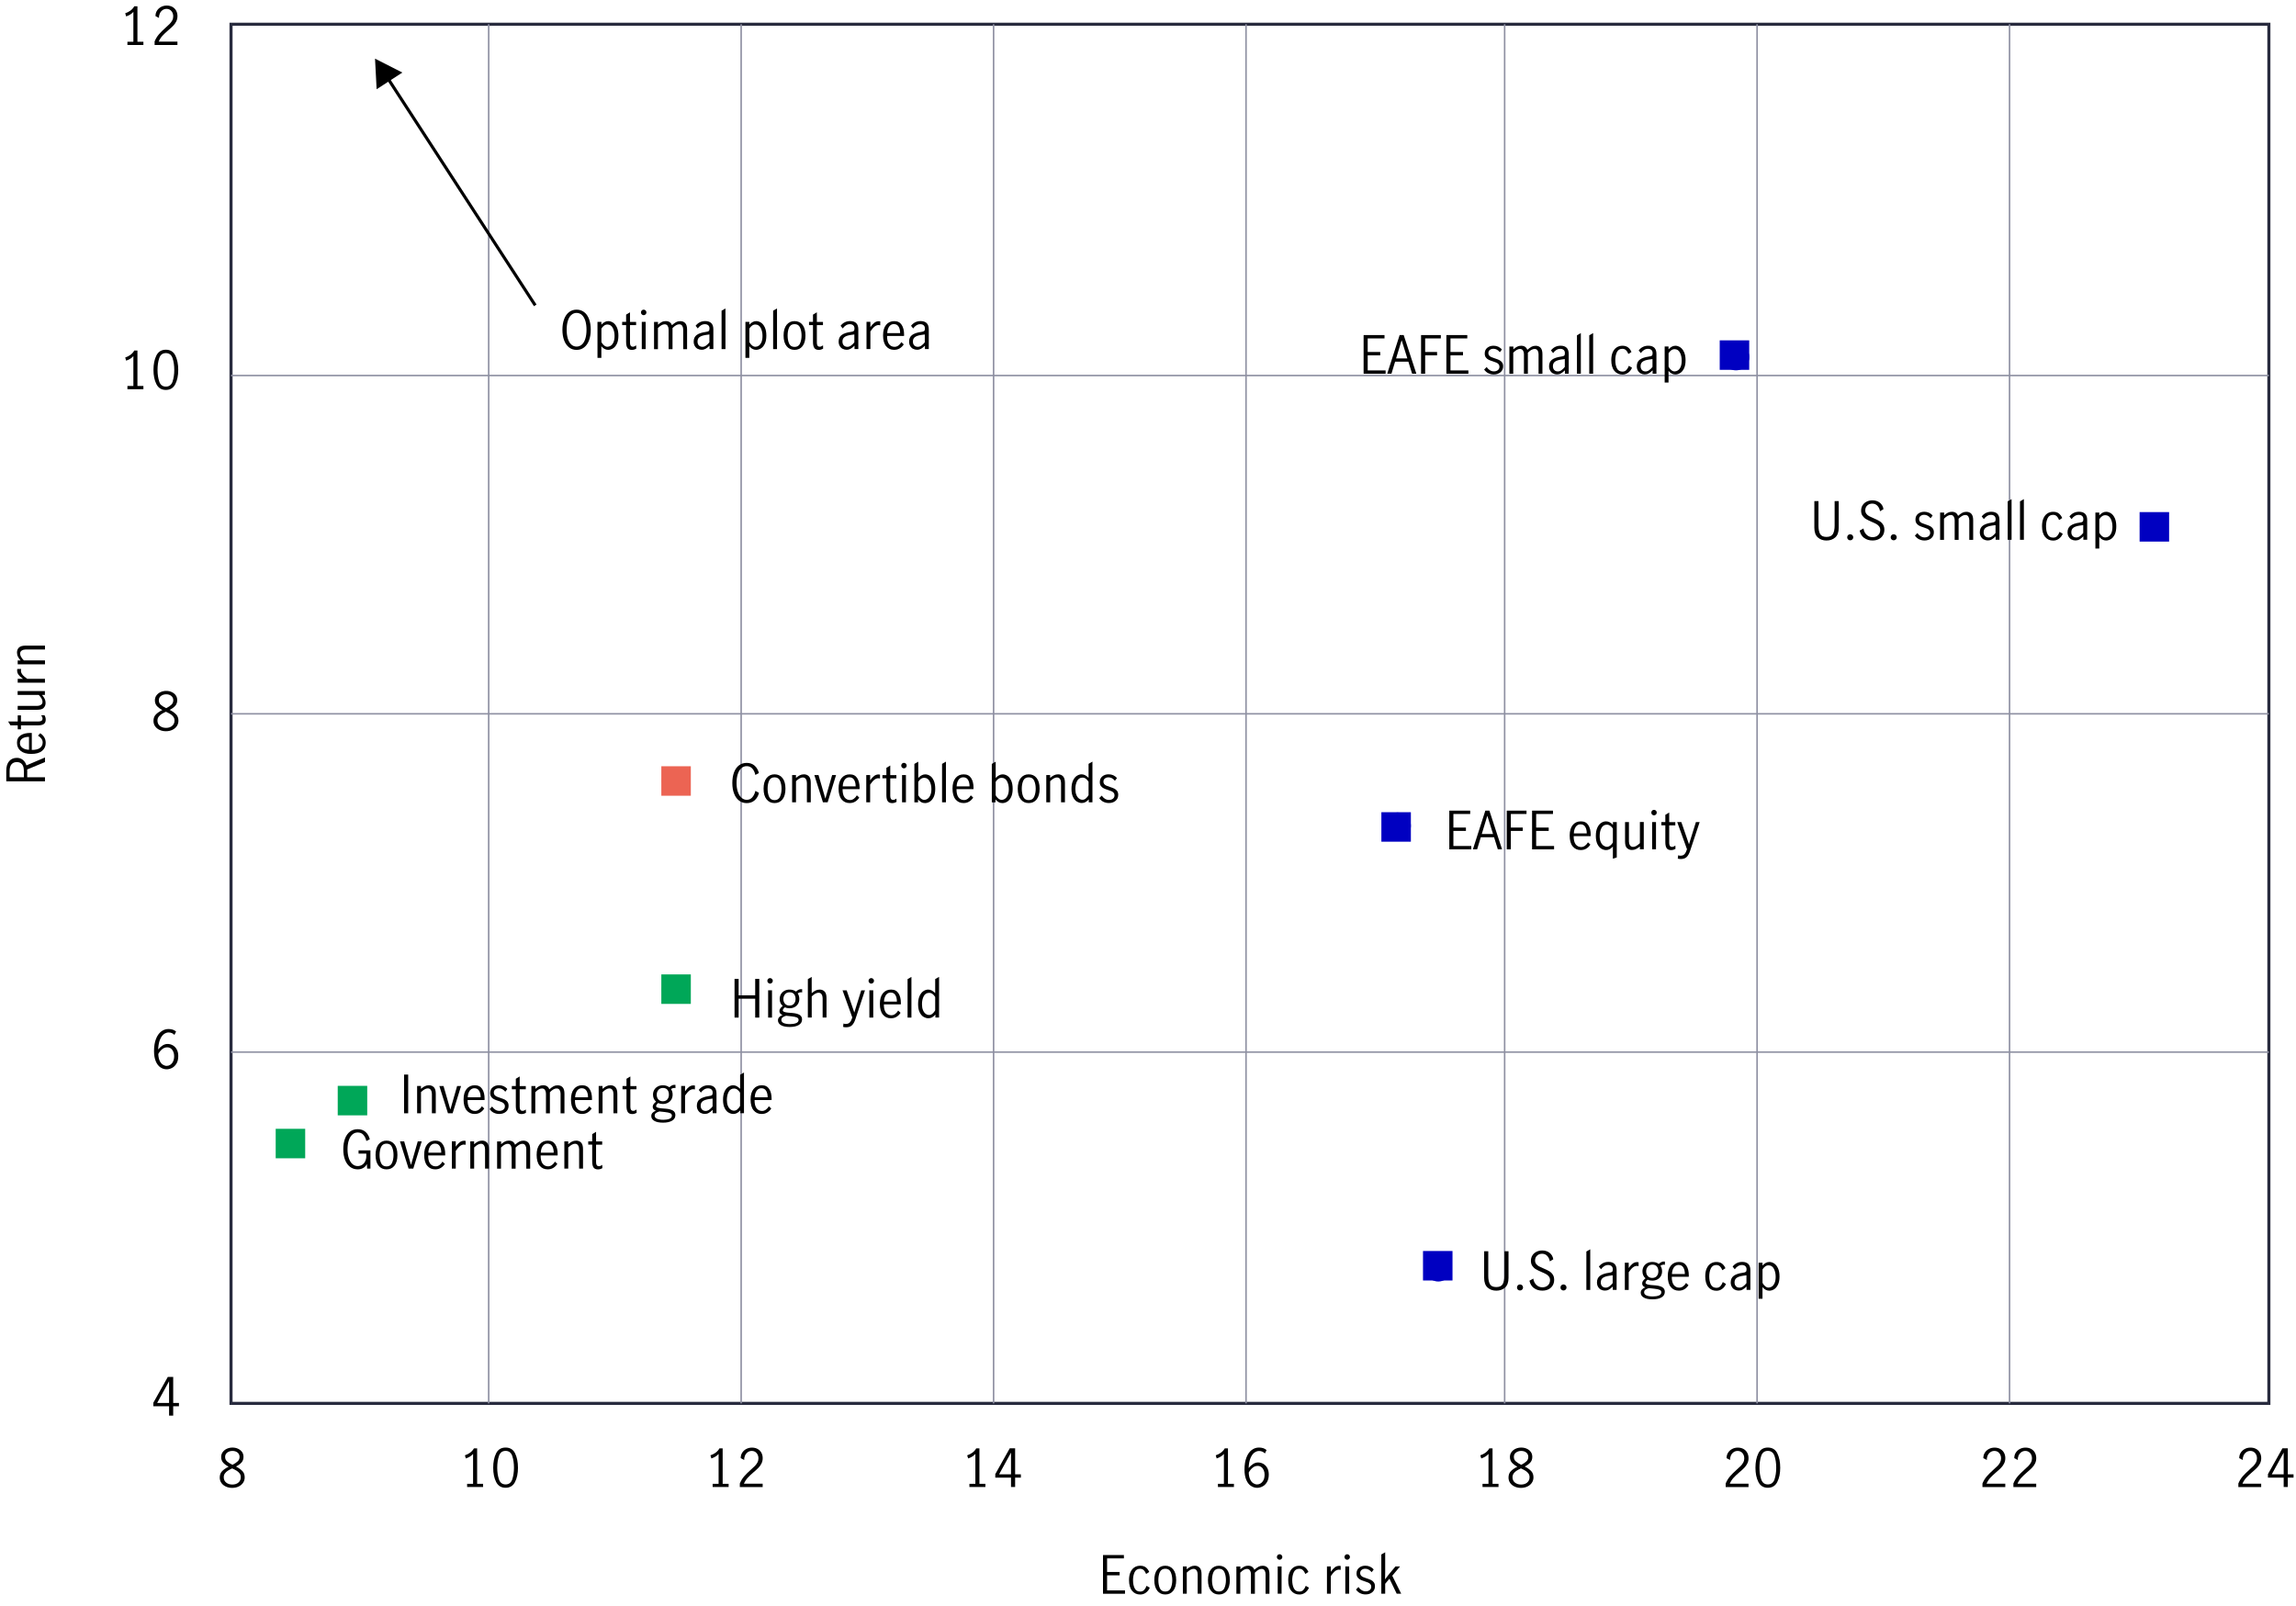 <?xml version="1.0" encoding="UTF-8"?>
<svg id="main" xmlns="http://www.w3.org/2000/svg" viewBox="0 0 747.27 522.84">
  <defs>
    <style>
      .cls-1, .cls-2, .cls-3, .cls-4 {
        fill: none;
      }

      .cls-2 {
        stroke: #8e90a2;
        stroke-width: .5px;
      }

      .cls-2, .cls-3, .cls-4 {
        stroke-miterlimit: 10;
      }

      .cls-5 {
        fill: #00a758;
      }

      .cls-6 {
        fill: #0000c1;
      }

      .cls-3 {
        stroke: #000;
      }

      .cls-7 {
        fill: #ec6453;
      }

      .cls-4 {
        stroke: #282b3e;
      }
    </style>
  </defs>
  <rect class="cls-4" x="75.19" y="7.89" width="663.25" height="448.94"/>
  <path d="M78.89,478.86c.5.52.75,1.21.75,2.06,0,.67-.18,1.26-.54,1.78s-.85.92-1.47,1.21-1.31.43-2.07.43-1.41-.14-2.03-.42-1.11-.67-1.47-1.18c-.36-.51-.54-1.09-.54-1.75,0-.86.25-1.56.76-2.08.5-.53,1.22-1.02,2.13-1.47-.77-.4-1.37-.84-1.79-1.32-.42-.48-.64-1.1-.64-1.84,0-.6.17-1.14.52-1.61s.8-.83,1.37-1.08c.57-.25,1.17-.37,1.8-.37s1.24.12,1.78.37.98.59,1.31,1.04c.33.45.49.99.49,1.62,0,.75-.22,1.36-.65,1.84-.43.48-1.03.92-1.8,1.3.9.46,1.59.96,2.09,1.48ZM77.57,482.61c.53-.41.8-1,.8-1.74,0-.48-.12-.88-.37-1.22-.25-.34-.56-.63-.94-.87-.38-.24-.88-.5-1.5-.78-.59.27-1.07.53-1.44.77-.37.24-.68.53-.93.88s-.37.75-.37,1.22c0,.75.27,1.33.8,1.75s1.2.63,1.99.63,1.44-.21,1.97-.62ZM73.86,475.69c.41.37,1,.75,1.79,1.14.75-.37,1.32-.75,1.72-1.14.4-.38.6-.87.6-1.44s-.22-1.06-.65-1.41c-.44-.35-.99-.53-1.66-.53s-1.19.17-1.67.51c-.48.34-.72.82-.72,1.43s.2,1.07.61,1.44Z"/>
  <g>
    <path d="M43.41,13.58V3.86c-.53.63-1.31,1.13-2.35,1.48l-.31-1.02c.63-.2,1.21-.5,1.73-.89.52-.39.92-.85,1.21-1.38h1.04v11.54h1.94v1.05h-5.2v-1.05h1.94Z"/>
    <path d="M51.73,11.17c.56-.65,1.28-1.36,2.15-2.14.58-.51,1.03-.93,1.36-1.27.33-.34.6-.71.82-1.12s.32-.85.32-1.33c0-.68-.2-1.25-.6-1.72-.4-.46-.92-.7-1.58-.7-.5,0-.94.14-1.32.42-.38.28-.67.64-.87,1.09-.2.45-.29.93-.26,1.44l-1.14-.6c-.01-.63.14-1.21.46-1.73s.76-.94,1.32-1.24,1.19-.46,1.88-.46,1.33.15,1.86.45c.53.3.93.71,1.21,1.23.28.52.42,1.11.42,1.75s-.13,1.21-.39,1.73c-.26.52-.58.98-.97,1.38-.39.4-.91.89-1.58,1.45-.81.69-1.46,1.31-1.96,1.86-.5.55-.9,1.18-1.21,1.9h6.1v1.09h-7.43v-1.16c.37-.89.84-1.67,1.4-2.31Z"/>
  </g>
  <g>
    <path d="M43.41,125.64v-9.72c-.53.63-1.31,1.13-2.35,1.48l-.31-1.02c.63-.2,1.21-.5,1.73-.89.52-.39.92-.85,1.21-1.38h1.04v11.54h1.94v1.05h-5.2v-1.05h1.94Z"/>
    <path d="M50.91,125.06c-.64-1.25-.96-2.79-.96-4.64s.31-3.42.94-4.68c.62-1.26,1.65-1.9,3.09-1.9s2.48.63,3.1,1.9.93,2.82.93,4.68-.32,3.39-.96,4.64c-.64,1.25-1.66,1.87-3.07,1.87s-2.43-.62-3.07-1.87ZM56.16,124.21c.37-1.09.56-2.35.56-3.78s-.18-2.71-.55-3.82c-.37-1.11-1.1-1.67-2.18-1.67s-1.8.55-2.17,1.67c-.37,1.11-.55,2.39-.55,3.82s.19,2.69.56,3.78,1.09,1.64,2.16,1.64,1.8-.55,2.18-1.64Z"/>
  </g>
  <path d="M57.32,232.55c.5.52.75,1.21.75,2.06,0,.67-.18,1.26-.54,1.78s-.85.92-1.47,1.21-1.31.43-2.07.43-1.41-.14-2.03-.42-1.11-.67-1.47-1.18c-.36-.51-.54-1.09-.54-1.75,0-.86.25-1.56.76-2.08.5-.53,1.22-1.02,2.13-1.47-.77-.4-1.37-.84-1.79-1.32-.42-.48-.64-1.1-.64-1.84,0-.6.17-1.14.52-1.61s.8-.83,1.37-1.08c.57-.25,1.17-.37,1.8-.37s1.24.12,1.78.37.98.59,1.31,1.04c.33.45.49.99.49,1.62,0,.75-.22,1.36-.65,1.84-.43.48-1.03.92-1.8,1.3.9.46,1.59.96,2.09,1.48ZM56,236.3c.53-.41.8-1,.8-1.74,0-.48-.12-.88-.37-1.22-.25-.34-.56-.63-.94-.87-.38-.24-.88-.5-1.5-.78-.59.27-1.07.53-1.44.77-.37.24-.68.53-.93.88s-.37.75-.37,1.22c0,.75.27,1.33.8,1.75s1.2.63,1.99.63,1.44-.21,1.97-.62ZM52.29,229.39c.41.37,1,.75,1.79,1.14.75-.37,1.32-.75,1.72-1.14.4-.38.6-.87.6-1.44s-.22-1.06-.65-1.41c-.44-.35-.99-.53-1.66-.53s-1.19.17-1.67.51c-.48.34-.72.82-.72,1.43s.2,1.07.61,1.44Z"/>
  <path d="M52.22,347.46c-.62-.42-1.13-1.07-1.51-1.96s-.58-2-.58-3.34c0-1.55.21-2.87.63-3.95.42-1.08.99-1.89,1.7-2.43.71-.54,1.51-.81,2.38-.81.49,0,.94.07,1.37.2.43.14.79.35,1.1.63l-.54,1.09c-.51-.53-1.14-.8-1.89-.8-.53,0-1.05.18-1.55.55-.5.37-.92.97-1.26,1.79-.34.83-.54,1.89-.6,3.2.46-.55.95-.99,1.47-1.32.52-.32,1.05-.48,1.59-.48.58,0,1.13.14,1.67.43s.97.73,1.31,1.32c.34.59.51,1.32.51,2.19,0,1-.2,1.82-.59,2.46-.4.65-.88,1.12-1.46,1.41-.58.29-1.15.44-1.72.44-.73,0-1.4-.21-2.02-.63ZM55.4,346.62c.37-.23.68-.58.92-1.06.24-.48.36-1.08.36-1.81,0-.48-.08-.93-.26-1.36-.17-.43-.42-.78-.76-1.05-.34-.27-.75-.41-1.22-.41-.62,0-1.18.2-1.67.61-.49.41-.91.92-1.25,1.55.03.94.2,1.7.48,2.28s.63.99,1.04,1.23c.4.24.8.37,1.2.37s.8-.11,1.17-.34Z"/>
  <path d="M55.03,457.76h-5.12v-1.14l4.71-8.4h1.75v8.47h1.87v1.07h-1.87v3.06h-1.34v-3.06ZM55.03,456.69v-7.04h-.02l-3.86,7.04h3.88Z"/>
  <g>
    <path d="M153.97,483v-9.72c-.53.63-1.31,1.13-2.35,1.48l-.31-1.02c.63-.2,1.21-.5,1.73-.89.52-.39.92-.85,1.21-1.38h1.04v11.54h1.94v1.05h-5.2v-1.05h1.94Z"/>
    <path d="M161.48,482.43c-.64-1.25-.96-2.79-.96-4.64s.31-3.42.94-4.68c.62-1.26,1.65-1.9,3.09-1.9s2.48.63,3.1,1.9.93,2.82.93,4.68-.32,3.39-.96,4.64c-.64,1.25-1.66,1.87-3.07,1.87s-2.43-.62-3.07-1.87ZM166.72,481.57c.37-1.09.56-2.35.56-3.78s-.18-2.71-.55-3.82c-.37-1.11-1.1-1.67-2.18-1.67s-1.8.55-2.17,1.67c-.37,1.11-.55,2.39-.55,3.82s.19,2.69.56,3.78,1.09,1.64,2.16,1.64,1.8-.55,2.18-1.64Z"/>
  </g>
  <g>
    <path d="M233.88,483v-9.72c-.53.63-1.31,1.13-2.35,1.48l-.31-1.02c.63-.2,1.21-.5,1.73-.89.52-.39.92-.85,1.21-1.38h1.04v11.54h1.94v1.05h-5.2v-1.05h1.94Z"/>
    <path d="M242.2,480.59c.56-.65,1.28-1.36,2.15-2.14.58-.51,1.03-.93,1.36-1.27.33-.34.6-.71.82-1.12s.32-.85.32-1.33c0-.68-.2-1.25-.6-1.72-.4-.46-.92-.7-1.58-.7-.5,0-.94.14-1.32.42-.38.28-.67.64-.87,1.09-.2.45-.29.93-.26,1.44l-1.14-.6c-.01-.63.14-1.21.46-1.73s.76-.94,1.32-1.24,1.19-.46,1.88-.46,1.33.15,1.86.45c.53.3.93.71,1.21,1.23.28.52.42,1.11.42,1.75s-.13,1.21-.39,1.73c-.26.52-.58.98-.97,1.38-.39.4-.91.89-1.58,1.45-.81.69-1.46,1.31-1.96,1.86-.5.55-.9,1.18-1.21,1.9h6.1v1.09h-7.43v-1.16c.37-.89.84-1.67,1.4-2.31Z"/>
  </g>
  <g>
    <path d="M317.45,483v-9.72c-.53.63-1.31,1.13-2.35,1.48l-.31-1.02c.63-.2,1.21-.5,1.73-.89.52-.39.92-.85,1.21-1.38h1.04v11.54h1.94v1.05h-5.2v-1.05h1.94Z"/>
    <path d="M329.05,481h-5.12v-1.14l4.71-8.4h1.75v8.47h1.87v1.07h-1.87v3.06h-1.34v-3.06ZM329.05,479.93v-7.04h-.02l-3.86,7.04h3.88Z"/>
  </g>
  <g>
    <path d="M398.34,483v-9.72c-.53.63-1.32,1.13-2.35,1.48l-.31-1.02c.63-.2,1.21-.5,1.73-.89.52-.39.92-.85,1.21-1.38h1.04v11.54h1.94v1.05h-5.2v-1.05h1.94Z"/>
    <path d="M407.13,483.7c-.62-.42-1.13-1.07-1.51-1.96-.38-.89-.58-2-.58-3.34,0-1.55.21-2.87.63-3.95.42-1.08.99-1.89,1.7-2.43.71-.54,1.51-.81,2.38-.81.49,0,.94.07,1.37.2.42.14.79.35,1.1.63l-.54,1.09c-.51-.53-1.14-.8-1.89-.8-.53,0-1.05.18-1.55.55-.5.37-.92.97-1.26,1.79s-.54,1.89-.59,3.2c.46-.55.95-.99,1.47-1.32.51-.32,1.04-.48,1.59-.48.58,0,1.13.14,1.67.43.53.29.97.73,1.31,1.32.34.59.51,1.32.51,2.19,0,1-.2,1.82-.59,2.46-.4.65-.88,1.12-1.46,1.41-.58.29-1.15.44-1.72.44-.73,0-1.4-.21-2.02-.63ZM410.3,482.87c.37-.23.68-.58.92-1.06.24-.48.36-1.08.36-1.81,0-.48-.08-.93-.26-1.36-.17-.43-.42-.78-.76-1.05-.34-.27-.75-.41-1.22-.41-.62,0-1.18.2-1.67.61-.49.41-.91.92-1.25,1.55.03.94.2,1.7.48,2.28s.63.99,1.04,1.23c.4.24.8.37,1.2.37s.8-.11,1.17-.34Z"/>
  </g>
  <g>
    <path d="M484.45,483v-9.72c-.53.63-1.31,1.13-2.35,1.48l-.31-1.02c.63-.2,1.21-.5,1.73-.89.52-.39.92-.85,1.21-1.38h1.04v11.54h1.94v1.05h-5.2v-1.05h1.94Z"/>
    <path d="M498.34,478.86c.5.52.75,1.21.75,2.06,0,.67-.18,1.26-.54,1.78-.36.52-.85.92-1.47,1.21s-1.31.43-2.07.43-1.41-.14-2.03-.42c-.62-.28-1.11-.67-1.47-1.18-.36-.51-.54-1.09-.54-1.75,0-.86.25-1.56.76-2.08.5-.53,1.22-1.02,2.13-1.47-.77-.4-1.37-.84-1.79-1.32-.42-.48-.64-1.1-.64-1.84,0-.6.17-1.14.52-1.61s.8-.83,1.37-1.08c.57-.25,1.17-.37,1.8-.37s1.24.12,1.79.37.98.59,1.31,1.04c.33.45.49.99.49,1.62,0,.75-.21,1.36-.65,1.84-.43.48-1.03.92-1.8,1.3.9.46,1.59.96,2.09,1.48ZM497.02,482.61c.53-.41.8-1,.8-1.74,0-.48-.12-.88-.37-1.22s-.56-.63-.94-.87c-.38-.24-.88-.5-1.5-.78-.59.27-1.07.53-1.44.77-.37.24-.68.53-.93.88-.24.35-.37.75-.37,1.22,0,.75.27,1.33.8,1.75.53.42,1.2.63,1.99.63s1.44-.21,1.97-.62ZM493.31,475.69c.41.37,1,.75,1.79,1.14.75-.37,1.32-.75,1.72-1.14.4-.38.59-.87.59-1.44s-.22-1.06-.65-1.41-.99-.53-1.66-.53-1.19.17-1.67.51-.72.82-.72,1.43.2,1.07.61,1.44Z"/>
  </g>
  <g>
    <path d="M563.05,480.59c.56-.65,1.28-1.36,2.15-2.14.58-.51,1.03-.93,1.36-1.27.33-.34.6-.71.82-1.12.22-.41.32-.85.32-1.33,0-.68-.2-1.25-.59-1.72-.4-.46-.92-.7-1.58-.7-.5,0-.94.14-1.32.42-.38.28-.67.64-.87,1.09-.2.45-.29.93-.26,1.44l-1.14-.6c-.01-.63.14-1.21.46-1.73s.76-.94,1.32-1.24c.56-.31,1.19-.46,1.88-.46s1.33.15,1.86.45c.53.3.93.71,1.21,1.23.28.52.42,1.11.42,1.75s-.13,1.21-.39,1.73c-.26.52-.58.98-.97,1.38-.38.4-.91.89-1.58,1.45-.81.69-1.46,1.31-1.96,1.86-.5.55-.9,1.18-1.21,1.9h6.1v1.09h-7.43v-1.16c.37-.89.84-1.67,1.4-2.31Z"/>
    <path d="M572.3,482.43c-.64-1.25-.96-2.79-.96-4.64s.31-3.42.94-4.68c.62-1.26,1.65-1.9,3.09-1.9s2.48.63,3.1,1.9c.62,1.26.93,2.82.93,4.68s-.32,3.39-.96,4.64-1.66,1.87-3.07,1.87-2.43-.62-3.07-1.87ZM577.54,481.57c.37-1.09.56-2.35.56-3.78s-.18-2.71-.55-3.82c-.37-1.11-1.1-1.67-2.18-1.67s-1.8.55-2.17,1.67c-.37,1.11-.55,2.39-.55,3.82s.19,2.69.56,3.78,1.09,1.64,2.16,1.64,1.8-.55,2.18-1.64Z"/>
  </g>
  <g>
    <path d="M646.63,480.59c.56-.65,1.28-1.36,2.15-2.14.58-.51,1.03-.93,1.36-1.27s.6-.71.82-1.12c.21-.41.32-.85.32-1.33,0-.68-.2-1.25-.6-1.72s-.92-.7-1.58-.7c-.5,0-.94.14-1.32.42-.38.28-.67.64-.87,1.09-.2.45-.29.93-.26,1.44l-1.14-.6c-.01-.63.14-1.21.46-1.73s.76-.94,1.32-1.24c.56-.31,1.19-.46,1.88-.46s1.33.15,1.86.45c.53.3.93.71,1.21,1.23.28.52.42,1.11.42,1.75s-.13,1.21-.39,1.73c-.26.52-.58.98-.97,1.38-.39.4-.91.89-1.58,1.45-.8.69-1.46,1.31-1.96,1.86s-.9,1.18-1.21,1.9h6.1v1.09h-7.43v-1.16c.37-.89.84-1.67,1.4-2.31Z"/>
    <path d="M656.69,480.59c.56-.65,1.28-1.36,2.15-2.14.58-.51,1.03-.93,1.36-1.27.33-.34.6-.71.82-1.12.22-.41.32-.85.32-1.33,0-.68-.2-1.25-.59-1.72-.4-.46-.92-.7-1.58-.7-.5,0-.94.14-1.32.42-.38.28-.67.64-.87,1.09-.2.45-.29.93-.26,1.44l-1.14-.6c-.01-.63.14-1.21.46-1.73s.76-.94,1.32-1.24c.56-.31,1.19-.46,1.88-.46s1.33.15,1.86.45c.53.3.93.71,1.21,1.23.28.52.42,1.11.42,1.75s-.13,1.21-.39,1.73c-.26.52-.58.98-.97,1.38-.38.4-.91.89-1.58,1.45-.81.69-1.46,1.31-1.96,1.86-.5.55-.9,1.18-1.21,1.9h6.1v1.09h-7.43v-1.16c.37-.89.84-1.67,1.4-2.31Z"/>
  </g>
  <g>
    <path d="M729.92,480.59c.56-.65,1.28-1.36,2.15-2.14.58-.51,1.03-.93,1.36-1.27s.6-.71.82-1.12c.21-.41.32-.85.32-1.33,0-.68-.2-1.25-.6-1.72s-.92-.7-1.58-.7c-.5,0-.94.14-1.32.42-.38.28-.67.64-.87,1.09-.2.45-.29.93-.26,1.44l-1.14-.6c-.01-.63.14-1.21.46-1.73s.76-.94,1.32-1.24c.56-.31,1.19-.46,1.88-.46s1.33.15,1.86.45c.53.3.93.71,1.21,1.23.28.52.42,1.11.42,1.75s-.13,1.21-.39,1.73c-.26.52-.58.98-.97,1.38-.39.4-.91.89-1.58,1.45-.8.69-1.46,1.31-1.96,1.86s-.9,1.18-1.21,1.9h6.1v1.09h-7.43v-1.16c.37-.89.84-1.67,1.4-2.31Z"/>
    <path d="M743.26,481h-5.12v-1.14l4.71-8.4h1.75v8.47h1.87v1.07h-1.87v3.06h-1.34v-3.06ZM743.26,479.93v-7.04h-.02l-3.86,7.04h3.88Z"/>
  </g>
  <line class="cls-2" x1="159.05" y1="7.89" x2="159.05" y2="456.83"/>
  <line class="cls-2" x1="241.22" y1="7.89" x2="241.22" y2="456.83"/>
  <line class="cls-2" x1="738.44" y1="122.24" x2="75.19" y2="122.24"/>
  <line class="cls-2" x1="738.44" y1="232.36" x2="75.19" y2="232.36"/>
  <line class="cls-2" x1="738.44" y1="342.48" x2="75.19" y2="342.48"/>
  <line class="cls-2" x1="323.38" y1="7.89" x2="323.38" y2="456.83"/>
  <line class="cls-2" x1="405.54" y1="7.89" x2="405.54" y2="456.83"/>
  <line class="cls-2" x1="489.71" y1="7.89" x2="489.71" y2="456.83"/>
  <line class="cls-2" x1="571.87" y1="7.89" x2="571.87" y2="456.83"/>
  <line class="cls-2" x1="654.04" y1="7.89" x2="654.04" y2="456.83"/>
  <g>
    <rect class="cls-1" x="71.8" y="504.16" width="670.02" height="18.68"/>
    <path d="M358.99,506.2h6.8v1.09h-5.47v4.42h4.08v1.09h-4.08v4.91h5.83v1.09h-7.16v-12.6Z"/>
    <path d="M368.46,517.84c-.67-.8-1-1.97-1-3.48,0-1,.15-1.85.46-2.55.31-.7.73-1.23,1.28-1.59.55-.36,1.19-.54,1.91-.54s1.34.18,1.8.53.84.85,1.12,1.5l-1.02.65c-.17-.49-.41-.89-.73-1.21-.32-.32-.73-.48-1.22-.48-.84,0-1.43.37-1.78,1.1-.35.74-.52,1.6-.52,2.6,0,1.08.18,1.97.54,2.67.36.7.96,1.05,1.8,1.05.53,0,.96-.17,1.28-.52.32-.35.59-.8.79-1.35l1.04.61c-.28.67-.7,1.21-1.25,1.61-.55.41-1.17.61-1.86.61-1.1,0-1.98-.4-2.65-1.21Z"/>
    <path d="M376.67,517.83c-.65-.8-.98-1.96-.98-3.47s.33-2.66.98-3.47,1.52-1.21,2.59-1.21,1.95.4,2.59,1.21c.64.8.96,1.96.96,3.47s-.32,2.66-.96,3.47c-.64.8-1.5,1.21-2.59,1.21s-1.94-.4-2.59-1.21ZM381.04,516.96c.33-.74.5-1.6.5-2.6s-.17-1.86-.5-2.6c-.33-.74-.93-1.1-1.78-1.1s-1.45.37-1.78,1.1c-.32.73-.48,1.6-.48,2.61s.16,1.88.48,2.61c.32.73.92,1.1,1.78,1.1s1.44-.37,1.78-1.1Z"/>
    <path d="M386.24,509.92v.93c.4-.35.8-.63,1.22-.85.41-.21.87-.32,1.37-.32.66,0,1.19.21,1.61.64.41.42.62,1.14.62,2.13v6.34h-1.26v-6.31c0-.46-.11-.88-.33-1.24s-.56-.54-1.01-.54c-.63,0-1.37.4-2.21,1.21v6.88h-1.26v-8.87h1.26Z"/>
    <path d="M394.13,517.83c-.65-.8-.98-1.96-.98-3.47s.33-2.66.98-3.47c.65-.8,1.52-1.21,2.59-1.21s1.95.4,2.59,1.21.96,1.96.96,3.47-.32,2.66-.96,3.47-1.5,1.21-2.59,1.21-1.94-.4-2.59-1.21ZM398.5,516.96c.33-.74.5-1.6.5-2.6s-.17-1.86-.5-2.6c-.33-.74-.93-1.1-1.78-1.1s-1.45.37-1.78,1.1c-.32.73-.48,1.6-.48,2.61s.16,1.88.48,2.61c.32.73.92,1.1,1.78,1.1s1.44-.37,1.78-1.1Z"/>
    <path d="M403.7,509.92v.93c.41-.36.81-.65,1.2-.86.39-.21.83-.31,1.33-.31,1.01,0,1.68.44,2.01,1.33.5-.44.95-.77,1.34-.99.4-.22.85-.33,1.36-.33.69,0,1.24.22,1.63.65s.59,1.13.59,2.09v6.38h-1.26v-6.41c0-.44-.1-.83-.31-1.17s-.53-.51-.99-.51c-.66,0-1.38.41-2.18,1.22v6.87h-1.28v-6.41c0-.44-.1-.83-.31-1.17s-.53-.51-.99-.51c-.66,0-1.38.41-2.18,1.22v6.87h-1.26v-8.87h1.26Z"/>
    <path d="M415.84,507.47c-.18-.18-.26-.39-.26-.63s.09-.46.26-.64c.18-.17.38-.26.62-.26s.45.09.63.26c.18.18.27.39.27.64s-.09.45-.27.63c-.18.18-.39.27-.63.27s-.44-.09-.62-.27ZM415.85,509.92h1.26v8.87h-1.26v-8.87Z"/>
    <path d="M420.27,517.84c-.67-.8-1-1.97-1-3.48,0-1,.15-1.85.46-2.55.31-.7.73-1.23,1.28-1.59.55-.36,1.19-.54,1.91-.54s1.34.18,1.8.53c.46.35.84.85,1.12,1.5l-1.02.65c-.17-.49-.41-.89-.73-1.21-.32-.32-.73-.48-1.22-.48-.84,0-1.43.37-1.78,1.1-.35.74-.52,1.6-.52,2.6,0,1.08.18,1.97.54,2.67.36.7.96,1.05,1.8,1.05.53,0,.96-.17,1.28-.52s.59-.8.79-1.35l1.04.61c-.28.67-.7,1.21-1.25,1.61-.55.41-1.17.61-1.86.61-1.1,0-1.98-.4-2.65-1.21Z"/>
    <path d="M433.14,509.92v1.73c.45-.65.89-1.13,1.31-1.45.42-.32.91-.48,1.46-.48.15,0,.29.02.44.05v1.26c-.23-.04-.41-.07-.56-.07-.43,0-.85.16-1.26.47-.41.31-.87.84-1.39,1.59v5.76h-1.26v-8.87h1.26Z"/>
    <path d="M437.84,507.47c-.18-.18-.26-.39-.26-.63s.09-.46.26-.64c.18-.17.38-.26.62-.26s.45.09.63.26c.18.18.27.39.27.64s-.09.45-.27.63c-.18.18-.39.27-.63.27s-.44-.09-.62-.27ZM437.85,509.92h1.26v8.87h-1.26v-8.87Z"/>
    <path d="M442.68,518.63c-.53-.27-.99-.67-1.36-1.2l.82-.82c.27.42.61.76,1.02,1.02s.86.39,1.34.39.94-.13,1.28-.4c.34-.27.52-.64.52-1.11,0-.33-.09-.6-.28-.82-.19-.22-.42-.39-.7-.51-.28-.12-.66-.26-1.13-.41-.58-.18-1.05-.36-1.4-.53-.36-.17-.66-.42-.91-.75-.25-.33-.37-.76-.37-1.29,0-.78.27-1.4.82-1.85s1.23-.68,2.06-.68c.54,0,1.05.11,1.52.32.47.22.86.52,1.18.92l-.66.87c-.61-.75-1.3-1.12-2.07-1.12-.48,0-.87.12-1.19.37s-.48.59-.48,1.04c0,.33.09.6.28.81.19.21.42.38.7.5.28.12.65.26,1.13.41.59.19,1.06.37,1.42.54.36.17.66.42.91.75.25.33.37.76.37,1.29,0,.8-.29,1.45-.86,1.93s-1.3.72-2.18.72c-.65,0-1.24-.13-1.77-.4Z"/>
    <path d="M454.58,518.79l-2.36-4.9-1.39,1.67v3.23h-1.26v-12.77l1.26-.71v6.56c0,.43-.01,1-.03,1.7l-.02.54h.02c.53-.73.9-1.21,1.09-1.45l2.29-2.75h1.5l-2.55,3.03,2.91,5.85h-1.45Z"/>
  </g>
  <g>
    <path d="M14.64,248.07l-5.8,2.41c.01.1.02.27.02.51v2.02h5.78v1.33H2.04v-3.42c0-1.37.31-2.42.94-3.14.62-.72,1.47-1.08,2.53-1.08.73,0,1.36.21,1.91.64s.94,1.03,1.18,1.81l6.04-2.57v1.48ZM7.77,250.98c0-1-.2-1.73-.61-2.2-.41-.47-.96-.71-1.67-.71-.75,0-1.33.24-1.74.72-.41.48-.62,1.2-.62,2.15v2.07h4.64v-2.04Z"/>
    <path d="M13.67,244.45c-.8.65-1.97.97-3.5.97s-2.63-.33-3.43-.98c-.8-.65-1.21-1.54-1.21-2.66s.4-1.88,1.2-2.41c.8-.53,1.87-.79,3.2-.79.18,0,.32,0,.42.02v5.52c1.2.01,2.09-.21,2.67-.65.58-.45.87-1.05.87-1.79,0-.44-.14-.86-.43-1.25s-.65-.71-1.1-.96l.73-.78c.53.33.96.76,1.29,1.29.33.53.49,1.15.49,1.85,0,1.1-.4,1.97-1.21,2.62ZM7.34,240.35c-.57.33-.85.84-.85,1.55,0,.46.14.86.43,1.19.29.33.66.57,1.11.73.45.16.92.24,1.41.25v-4.2c-.84-.01-1.54.15-2.11.48Z"/>
    <path d="M14.27,235.67c-.4.3-1.06.45-1.96.45h-5.49v1.29h-1.05v-1.29h-2.36l-.77-1.26h3.13v-1.99h1.05v1.99h5.73c.86,0,1.29-.31,1.29-.94,0-.33-.15-.69-.44-1.07l1.07-.03c.27.45.41.92.41,1.41,0,.66-.2,1.14-.6,1.44Z"/>
    <path d="M14.24,230.43c-.43.41-1.13.62-2.12.62h-6.36v-1.26h6.32c.45,0,.86-.11,1.22-.33.36-.22.54-.56.54-1.03,0-.37-.12-.75-.35-1.11s-.52-.73-.86-1.1h-6.89v-1.26h8.87v1.26h-.92c.35.42.63.83.84,1.24.21.41.31.86.31,1.36,0,.66-.21,1.19-.64,1.61Z"/>
    <path d="M5.76,220.97h1.73c-.65-.45-1.13-.89-1.44-1.31-.32-.42-.48-.91-.48-1.46,0-.15.02-.29.05-.44h1.26c-.05.23-.07.41-.07.56,0,.43.16.85.47,1.26.31.41.84.87,1.59,1.39h5.76v1.26H5.76v-1.26Z"/>
    <path d="M5.76,214.99h.94c-.35-.4-.63-.8-.85-1.22-.22-.41-.32-.87-.32-1.37,0-.66.21-1.19.64-1.61.43-.41,1.14-.62,2.13-.62h6.34v1.26h-6.31c-.46,0-.88.11-1.24.33s-.54.56-.54,1.01c0,.63.4,1.37,1.21,2.21h6.88v1.26H5.76v-1.26Z"/>
  </g>
  <g>
    <path d="M185.21,113.09c-.69-.54-1.22-1.3-1.6-2.29s-.56-2.14-.56-3.45.19-2.48.56-3.47c.37-.99.91-1.75,1.6-2.28.69-.53,1.51-.8,2.45-.8s1.76.27,2.46.8c.7.53,1.23,1.29,1.6,2.28.37.99.55,2.14.55,3.47s-.19,2.46-.56,3.45-.91,1.75-1.6,2.29c-.69.54-1.51.81-2.45.81s-1.76-.27-2.45-.81ZM189.38,112.17c.49-.44.86-1.07,1.12-1.9.26-.82.39-1.79.39-2.92s-.13-2.11-.39-2.93c-.26-.82-.63-1.45-1.12-1.9-.49-.44-1.06-.66-1.72-.66s-1.23.22-1.72.66c-.49.44-.86,1.08-1.12,1.9s-.39,1.8-.39,2.92.13,2.09.39,2.92c.26.82.63,1.45,1.12,1.9.49.44,1.06.66,1.72.66s1.23-.22,1.72-.66Z"/>
    <path d="M195.73,104.77v.92c.35-.36.7-.65,1.05-.85.35-.2.75-.31,1.19-.31.53,0,1.05.17,1.56.49.5.33.92.85,1.25,1.56.33.71.49,1.61.49,2.69s-.17,1.99-.52,2.68c-.35.69-.77,1.18-1.28,1.48-.5.3-1.02.45-1.54.45-.83,0-1.56-.39-2.21-1.17v3.79h-1.26v-11.73h1.26ZM198.79,112.54c.35-.23.64-.6.88-1.13.23-.53.35-1.22.35-2.07,0-1-.2-1.86-.59-2.6-.39-.74-.97-1.1-1.74-1.1-.4,0-.76.12-1.1.37-.34.25-.62.57-.85.95v4.39c.2.41.48.76.84,1.07.36.31.73.46,1.11.46s.75-.11,1.1-.34Z"/>
    <path d="M204.23,113.28c-.3-.4-.45-1.06-.45-1.96v-5.49h-1.29v-1.05h1.29v-2.36l1.26-.76v3.13h1.99v1.05h-1.99v5.73c0,.86.31,1.29.94,1.29.33,0,.69-.15,1.07-.44l.03,1.07c-.45.27-.92.41-1.41.41-.66,0-1.14-.2-1.44-.6Z"/>
    <path d="M208.87,102.33c-.18-.18-.26-.39-.26-.63s.09-.46.26-.64c.18-.17.38-.26.62-.26s.45.09.63.26c.18.18.27.39.27.64s-.09.45-.27.63c-.18.18-.39.27-.63.27s-.45-.09-.62-.27ZM208.88,104.77h1.26v8.87h-1.26v-8.87Z"/>
    <path d="M214.15,104.77v.93c.41-.36.81-.65,1.2-.86.39-.21.84-.31,1.33-.31,1.01,0,1.68.44,2.01,1.33.5-.44.95-.77,1.34-.99.4-.22.85-.33,1.36-.33.69,0,1.24.22,1.63.65.4.43.6,1.13.6,2.09v6.38h-1.26v-6.41c0-.44-.1-.83-.31-1.17s-.53-.51-.99-.51c-.66,0-1.38.41-2.18,1.22v6.87h-1.27v-6.41c0-.44-.1-.83-.31-1.17s-.53-.51-.99-.51c-.66,0-1.38.41-2.18,1.22v6.87h-1.26v-8.87h1.26Z"/>
    <path d="M227.07,113.56c-.39-.21-.71-.52-.94-.93-.24-.4-.36-.88-.36-1.44,0-.93.32-1.64.95-2.12.63-.49,1.63-.83,2.99-1.02.49-.06.81-.16.97-.3.16-.14.24-.41.24-.81,0-.46-.14-.82-.41-1.05s-.64-.36-1.1-.36-.9.13-1.3.39-.74.59-1.01,1l-.7-.87c.79-1.02,1.84-1.53,3.13-1.53.85,0,1.5.22,1.96.66.45.44.68,1.11.68,2.01v6.44h-1.24v-1.11c-.44.44-.86.78-1.25,1s-.83.34-1.32.34-.89-.11-1.28-.32ZM229.83,112.47c.39-.28.75-.63,1.06-1.04v-2.55h-.03l-1.09.15c-.96.14-1.66.37-2.1.71-.44.33-.65.81-.65,1.44,0,.52.14.94.43,1.25s.69.47,1.2.47c.4,0,.79-.14,1.18-.42Z"/>
    <path d="M234.85,101.14l1.26-.73v13.24h-1.26v-12.51Z"/>
    <path d="M243.88,104.77v.92c.35-.36.7-.65,1.05-.85.35-.2.75-.31,1.19-.31.53,0,1.05.17,1.56.49.5.33.92.85,1.25,1.56.33.71.49,1.61.49,2.69s-.17,1.99-.52,2.68c-.35.69-.77,1.18-1.28,1.48-.5.3-1.02.45-1.54.45-.83,0-1.56-.39-2.21-1.17v3.79h-1.26v-11.73h1.26ZM246.94,112.54c.35-.23.64-.6.88-1.13.23-.53.35-1.22.35-2.07,0-1-.2-1.86-.59-2.6-.39-.74-.97-1.1-1.74-1.1-.4,0-.76.12-1.1.37-.34.25-.62.57-.85.95v4.39c.2.41.48.76.84,1.07.36.31.73.46,1.11.46s.75-.11,1.1-.34Z"/>
    <path d="M251.63,101.14l1.26-.73v13.24h-1.26v-12.51Z"/>
    <path d="M256.01,112.68c-.65-.8-.98-1.96-.98-3.47s.33-2.66.98-3.47,1.52-1.21,2.59-1.21,1.95.4,2.59,1.21.96,1.96.96,3.47-.32,2.66-.96,3.47-1.5,1.21-2.59,1.21-1.94-.4-2.59-1.21ZM260.38,111.81c.33-.74.5-1.6.5-2.6s-.17-1.86-.5-2.6c-.33-.74-.93-1.1-1.78-1.1s-1.45.37-1.78,1.1c-.32.73-.48,1.6-.48,2.61s.16,1.88.48,2.61c.32.73.92,1.1,1.78,1.1s1.44-.37,1.78-1.1Z"/>
    <path d="M265.05,113.28c-.3-.4-.45-1.06-.45-1.96v-5.49h-1.29v-1.05h1.29v-2.36l1.26-.76v3.13h1.99v1.05h-1.99v5.73c0,.86.31,1.29.94,1.29.33,0,.69-.15,1.07-.44l.03,1.07c-.45.27-.92.41-1.41.41-.66,0-1.14-.2-1.44-.6Z"/>
    <path d="M274.25,113.56c-.39-.21-.71-.52-.94-.93-.24-.4-.36-.88-.36-1.44,0-.93.32-1.64.95-2.12.63-.49,1.63-.83,2.99-1.02.49-.06.81-.16.97-.3.16-.14.24-.41.24-.81,0-.46-.14-.82-.41-1.05s-.64-.36-1.1-.36-.9.13-1.3.39-.74.59-1.01,1l-.7-.87c.79-1.02,1.84-1.53,3.13-1.53.85,0,1.5.22,1.96.66.45.44.68,1.11.68,2.01v6.44h-1.24v-1.11c-.44.44-.86.78-1.25,1s-.83.34-1.32.34-.89-.11-1.28-.32ZM277,112.47c.39-.28.75-.63,1.06-1.04v-2.55h-.03l-1.09.15c-.96.14-1.66.37-2.1.71-.44.33-.65.81-.65,1.44,0,.52.14.94.43,1.25s.69.47,1.2.47c.4,0,.79-.14,1.18-.42Z"/>
    <path d="M283.28,104.77v1.73c.45-.65.89-1.13,1.31-1.45s.91-.48,1.46-.48c.15,0,.29.02.44.05v1.26c-.23-.04-.41-.07-.56-.07-.43,0-.85.16-1.26.47-.41.31-.87.84-1.39,1.59v5.76h-1.26v-8.87h1.26Z"/>
    <path d="M288.38,112.68c-.65-.8-.97-1.97-.97-3.5s.33-2.63.98-3.43,1.54-1.21,2.66-1.21,1.88.4,2.41,1.2c.53.8.79,1.87.79,3.2,0,.18,0,.32-.02.42h-5.52c-.01,1.2.21,2.09.65,2.67s1.05.87,1.79.87c.44,0,.86-.14,1.25-.43s.71-.65.96-1.1l.78.73c-.33.53-.76.96-1.29,1.29-.53.33-1.15.49-1.85.49-1.1,0-1.97-.4-2.62-1.21ZM292.48,106.35c-.33-.57-.84-.85-1.55-.85-.46,0-.86.14-1.19.43-.33.29-.57.66-.73,1.11s-.24.92-.25,1.41h4.2c.01-.84-.15-1.54-.48-2.11Z"/>
    <path d="M297.18,113.56c-.39-.21-.71-.52-.94-.93-.24-.4-.36-.88-.36-1.44,0-.93.32-1.64.95-2.12.63-.49,1.63-.83,2.99-1.02.49-.06.81-.16.97-.3.16-.14.24-.41.24-.81,0-.46-.14-.82-.41-1.05s-.64-.36-1.1-.36-.9.13-1.3.39-.74.59-1.01,1l-.7-.87c.79-1.02,1.84-1.53,3.13-1.53.85,0,1.5.22,1.96.66.45.44.68,1.11.68,2.01v6.44h-1.24v-1.11c-.44.44-.86.78-1.25,1s-.83.34-1.32.34-.89-.11-1.28-.32ZM299.93,112.47c.39-.28.75-.63,1.06-1.04v-2.55h-.03l-1.09.15c-.96.14-1.66.37-2.1.71-.44.33-.65.81-.65,1.44,0,.52.14.94.43,1.25s.69.47,1.2.47c.4,0,.79-.14,1.18-.42Z"/>
  </g>
  <g>
    <path d="M443.81,109.07h6.8v1.09h-5.47v4.42h4.08v1.09h-4.08v4.91h5.83v1.09h-7.16v-12.6Z"/>
    <path d="M459.6,121.66l-1.22-3.93h-4.32l-1.19,3.93h-1.38l4.05-12.6h1.31l4.13,12.6h-1.38ZM454.38,116.67h3.66l-1.84-5.88h-.03l-1.79,5.88Z"/>
    <path d="M462.51,109.07h6.43v1.09h-5.1v4.42h3.88v1.09h-3.88v6h-1.33v-12.6Z"/>
    <path d="M470.75,109.07h6.8v1.09h-5.47v4.42h4.08v1.09h-4.08v4.91h5.83v1.09h-7.16v-12.6Z"/>
    <path d="M484.4,121.5c-.53-.27-.99-.67-1.36-1.2l.82-.82c.27.42.61.76,1.02,1.02s.86.39,1.34.39.94-.13,1.28-.4c.34-.27.52-.64.52-1.11,0-.33-.09-.6-.28-.82-.19-.22-.42-.39-.7-.51-.28-.12-.66-.26-1.13-.41-.58-.18-1.05-.36-1.4-.53-.36-.17-.66-.42-.91-.75-.25-.33-.37-.76-.37-1.29,0-.78.27-1.4.82-1.85s1.23-.68,2.06-.68c.54,0,1.05.11,1.52.32.47.22.86.52,1.18.92l-.66.87c-.61-.75-1.3-1.12-2.07-1.12-.48,0-.87.12-1.19.37s-.48.59-.48,1.04c0,.33.09.6.28.81.19.21.42.38.7.5.28.12.65.26,1.13.41.59.19,1.06.37,1.42.54.36.17.66.42.91.75.25.33.37.76.37,1.29,0,.8-.29,1.45-.86,1.93s-1.3.72-2.18.72c-.65,0-1.24-.13-1.77-.4Z"/>
    <path d="M492.55,112.79v.93c.41-.36.81-.65,1.2-.86.39-.21.83-.31,1.33-.31,1.01,0,1.68.44,2.01,1.33.5-.44.95-.77,1.34-.99.4-.22.85-.33,1.36-.33.69,0,1.24.22,1.63.65s.59,1.13.59,2.09v6.38h-1.26v-6.41c0-.44-.1-.83-.31-1.17s-.53-.51-.99-.51c-.66,0-1.38.41-2.18,1.22v6.87h-1.28v-6.41c0-.44-.1-.83-.31-1.17s-.53-.51-.99-.51c-.66,0-1.38.41-2.18,1.22v6.87h-1.26v-8.87h1.26Z"/>
    <path d="M505.47,121.58c-.39-.21-.71-.52-.94-.93-.24-.4-.36-.88-.36-1.44,0-.93.32-1.64.95-2.12s1.63-.83,2.99-1.02c.49-.06.81-.16.97-.3.16-.14.24-.41.24-.81,0-.46-.14-.82-.41-1.05-.27-.24-.64-.36-1.11-.36s-.9.13-1.3.39c-.4.26-.74.59-1.01,1l-.7-.87c.79-1.02,1.84-1.53,3.13-1.53.85,0,1.5.22,1.96.66.45.44.68,1.11.68,2.01v6.44h-1.24v-1.11c-.44.44-.86.78-1.25,1-.39.23-.83.34-1.32.34s-.89-.11-1.28-.32ZM508.23,120.48c.39-.28.75-.63,1.06-1.04v-2.55h-.03l-1.09.15c-.96.14-1.66.37-2.1.71-.44.33-.65.81-.65,1.44,0,.52.14.94.43,1.25s.69.47,1.2.47c.4,0,.79-.14,1.18-.42Z"/>
    <path d="M513.25,109.15l1.26-.73v13.24h-1.26v-12.51Z"/>
    <path d="M517.25,109.15l1.26-.73v13.24h-1.26v-12.51Z"/>
    <path d="M525.42,120.71c-.67-.8-1-1.97-1-3.48,0-1,.15-1.85.46-2.55.31-.7.73-1.23,1.28-1.59.55-.36,1.19-.54,1.91-.54s1.34.18,1.8.53c.46.35.84.85,1.12,1.5l-1.02.65c-.17-.49-.41-.89-.73-1.21-.32-.32-.73-.48-1.22-.48-.84,0-1.43.37-1.78,1.1-.35.74-.52,1.6-.52,2.6,0,1.08.18,1.97.54,2.67.36.7.96,1.05,1.8,1.05.53,0,.96-.17,1.28-.52s.59-.8.79-1.35l1.04.61c-.28.67-.7,1.21-1.25,1.61-.55.41-1.17.61-1.86.61-1.1,0-1.98-.4-2.65-1.21Z"/>
    <path d="M534.02,121.58c-.39-.21-.71-.52-.94-.93-.24-.4-.36-.88-.36-1.44,0-.93.32-1.64.95-2.12s1.63-.83,2.99-1.02c.49-.06.81-.16.97-.3.16-.14.24-.41.24-.81,0-.46-.14-.82-.41-1.05-.27-.24-.64-.36-1.11-.36s-.9.13-1.3.39c-.4.26-.74.59-1.01,1l-.7-.87c.79-1.02,1.84-1.53,3.13-1.53.85,0,1.5.22,1.96.66.45.44.68,1.11.68,2.01v6.44h-1.24v-1.11c-.44.44-.86.78-1.25,1-.39.23-.83.34-1.32.34s-.89-.11-1.28-.32ZM536.77,120.48c.39-.28.75-.63,1.06-1.04v-2.55h-.03l-1.09.15c-.96.14-1.66.37-2.1.71-.44.33-.65.81-.65,1.44,0,.52.14.94.43,1.25s.69.47,1.2.47c.4,0,.79-.14,1.18-.42Z"/>
    <path d="M543.05,112.79v.92c.35-.36.7-.65,1.05-.85.35-.2.75-.31,1.19-.31.53,0,1.05.17,1.56.49.5.33.92.85,1.25,1.56.33.71.49,1.61.49,2.69s-.17,1.99-.52,2.68-.77,1.18-1.27,1.48c-.5.3-1.02.45-1.54.45-.83,0-1.56-.39-2.21-1.17v3.79h-1.26v-11.73h1.26ZM546.11,120.56c.35-.23.64-.6.88-1.13.23-.53.35-1.22.35-2.07,0-1-.2-1.86-.59-2.6-.39-.74-.97-1.1-1.74-1.1-.4,0-.76.12-1.1.37-.34.25-.62.57-.85.95v4.39c.2.41.48.76.84,1.07.36.31.73.46,1.11.46s.75-.11,1.11-.34Z"/>
  </g>
  <g>
    <path d="M591.64,174.95c-.75-.67-1.13-1.72-1.13-3.16v-8.67h1.34v8.01c0,1.17.18,2.07.54,2.7.36.63,1.04.95,2.07.95s1.72-.32,2.09-.96.56-1.54.56-2.69v-8.01h1.33v8.67c0,1.44-.38,2.49-1.14,3.16-.76.67-1.71,1-2.84,1s-2.06-.33-2.81-1Z"/>
    <path d="M601.48,175.6c-.19-.19-.28-.42-.28-.69s.09-.52.28-.71c.19-.19.42-.29.69-.29s.52.1.71.29.29.43.29.71-.1.5-.29.69c-.19.19-.43.28-.71.28s-.5-.09-.69-.28Z"/>
    <path d="M606.71,175.12c-.74-.56-1.22-1.35-1.46-2.4l1.26-.7c.11.84.44,1.52.99,2.05s1.2.79,1.96.79c.71,0,1.31-.21,1.78-.63.47-.42.71-1,.71-1.73,0-.45-.12-.84-.37-1.16-.25-.32-.56-.58-.93-.78s-.86-.44-1.49-.7c-.74-.32-1.33-.61-1.79-.87s-.84-.62-1.16-1.06-.48-1.01-.48-1.69.16-1.26.48-1.77c.32-.51.76-.9,1.33-1.18.56-.28,1.18-.42,1.86-.42.94,0,1.74.25,2.4.76.66.51,1.06,1.21,1.21,2.11l-1.12.68c-.14-.74-.42-1.33-.86-1.79s-.99-.69-1.66-.69-1.2.2-1.64.61c-.44.41-.65.93-.65,1.56,0,.45.12.84.37,1.16.24.32.55.58.92.77s.86.43,1.49.69c.75.32,1.35.61,1.8.87.45.26.84.62,1.16,1.09.32.46.48,1.04.48,1.73s-.16,1.29-.47,1.82c-.31.53-.76.95-1.34,1.25-.58.3-1.27.45-2.05.45-1.07,0-1.97-.28-2.7-.83Z"/>
    <path d="M615.63,175.6c-.19-.19-.28-.42-.28-.69s.09-.52.28-.71c.19-.19.42-.29.69-.29s.52.1.71.29.29.43.29.71-.1.5-.29.69c-.19.19-.43.28-.71.28s-.5-.09-.69-.28Z"/>
    <path d="M624.59,175.55c-.53-.27-.99-.67-1.36-1.2l.82-.82c.27.42.61.76,1.02,1.02s.86.39,1.34.39.94-.13,1.28-.4c.34-.27.52-.64.52-1.11,0-.33-.09-.6-.28-.82-.19-.22-.42-.39-.7-.51-.28-.12-.66-.26-1.13-.41-.58-.18-1.05-.36-1.4-.53-.36-.17-.66-.42-.91-.75-.25-.33-.37-.76-.37-1.29,0-.78.27-1.4.82-1.85s1.23-.68,2.06-.68c.54,0,1.05.11,1.52.32.47.22.86.52,1.18.92l-.66.87c-.61-.75-1.3-1.12-2.07-1.12-.48,0-.87.12-1.19.37s-.48.59-.48,1.04c0,.33.09.6.28.81.19.21.42.38.7.5.28.12.65.26,1.13.41.59.19,1.06.37,1.42.54.36.17.66.42.91.75.25.33.37.76.37,1.29,0,.8-.29,1.45-.86,1.93s-1.3.72-2.18.72c-.65,0-1.24-.13-1.77-.4Z"/>
    <path d="M632.74,166.84v.93c.41-.36.81-.65,1.2-.86.39-.21.83-.31,1.33-.31,1.01,0,1.68.44,2.01,1.33.5-.44.95-.77,1.34-.99.4-.22.85-.33,1.36-.33.69,0,1.24.22,1.63.65s.59,1.13.59,2.09v6.38h-1.26v-6.41c0-.44-.1-.83-.31-1.17s-.53-.51-.99-.51c-.66,0-1.38.41-2.18,1.22v6.87h-1.28v-6.41c0-.44-.1-.83-.31-1.17s-.53-.51-.99-.51c-.66,0-1.38.41-2.18,1.22v6.87h-1.26v-8.87h1.26Z"/>
    <path d="M645.66,175.63c-.39-.21-.71-.52-.94-.93-.24-.4-.36-.88-.36-1.44,0-.93.32-1.64.95-2.12s1.63-.83,2.99-1.02c.49-.06.81-.16.97-.3.16-.14.24-.41.24-.81,0-.46-.14-.82-.41-1.05-.27-.24-.64-.36-1.11-.36s-.9.13-1.3.39c-.4.26-.74.59-1.01,1l-.7-.87c.79-1.02,1.84-1.53,3.13-1.53.85,0,1.5.22,1.96.66.45.44.68,1.11.68,2.01v6.44h-1.24v-1.11c-.44.44-.86.78-1.25,1-.39.23-.83.34-1.32.34s-.89-.11-1.28-.32ZM648.42,174.53c.39-.28.75-.63,1.06-1.04v-2.55h-.03l-1.09.15c-.96.14-1.66.37-2.1.71-.44.33-.65.81-.65,1.44,0,.52.14.94.43,1.25s.69.47,1.2.47c.4,0,.79-.14,1.18-.42Z"/>
    <path d="M653.44,163.2l1.26-.73v13.24h-1.26v-12.51Z"/>
    <path d="M657.44,163.2l1.26-.73v13.24h-1.26v-12.51Z"/>
    <path d="M665.61,174.76c-.67-.8-1-1.97-1-3.48,0-1,.15-1.85.46-2.55.31-.7.73-1.23,1.28-1.59.55-.36,1.19-.54,1.91-.54s1.34.18,1.8.53c.46.35.84.85,1.12,1.5l-1.02.65c-.17-.49-.41-.89-.73-1.21-.32-.32-.73-.48-1.22-.48-.84,0-1.43.37-1.78,1.1-.35.74-.52,1.6-.52,2.6,0,1.08.18,1.97.54,2.67.36.7.96,1.05,1.8,1.05.53,0,.96-.17,1.28-.52s.59-.8.79-1.35l1.04.61c-.28.67-.7,1.21-1.25,1.61-.55.41-1.17.61-1.86.61-1.1,0-1.98-.4-2.65-1.21Z"/>
    <path d="M674.21,175.63c-.39-.21-.71-.52-.94-.93-.24-.4-.36-.88-.36-1.44,0-.93.32-1.64.95-2.12s1.63-.83,2.99-1.02c.49-.06.81-.16.97-.3.16-.14.24-.41.24-.81,0-.46-.14-.82-.41-1.05-.27-.24-.64-.36-1.11-.36s-.9.13-1.3.39c-.4.26-.74.59-1.01,1l-.7-.87c.79-1.02,1.84-1.53,3.13-1.53.85,0,1.5.22,1.96.66.45.44.68,1.11.68,2.01v6.44h-1.24v-1.11c-.44.44-.86.78-1.25,1-.39.23-.83.34-1.32.34s-.89-.11-1.28-.32ZM676.96,174.53c.39-.28.75-.63,1.06-1.04v-2.55h-.03l-1.09.15c-.96.14-1.66.37-2.1.71-.44.33-.65.81-.65,1.44,0,.52.14.94.43,1.25s.69.47,1.2.47c.4,0,.79-.14,1.18-.42Z"/>
    <path d="M683.24,166.84v.92c.35-.36.7-.65,1.05-.85.35-.2.75-.31,1.19-.31.53,0,1.05.17,1.56.49.5.33.92.85,1.25,1.56.33.71.49,1.61.49,2.69s-.17,1.99-.52,2.68-.77,1.18-1.27,1.48c-.5.3-1.02.45-1.54.45-.83,0-1.56-.39-2.21-1.17v3.79h-1.26v-11.73h1.26ZM686.3,174.61c.35-.23.64-.6.88-1.13.23-.53.35-1.22.35-2.07,0-1-.2-1.86-.59-2.6-.39-.74-.97-1.1-1.74-1.1-.4,0-.76.12-1.1.37-.34.25-.62.57-.85.95v4.39c.2.41.48.76.84,1.07.36.31.73.46,1.11.46s.75-.11,1.11-.34Z"/>
  </g>
  <g>
    <path d="M471.7,263.88h6.8v1.09h-5.47v4.42h4.08v1.09h-4.08v4.91h5.83v1.09h-7.16v-12.6Z"/>
    <path d="M487.49,276.47l-1.22-3.93h-4.32l-1.19,3.93h-1.38l4.05-12.6h1.31l4.13,12.6h-1.38ZM482.27,271.48h3.66l-1.84-5.88h-.03l-1.79,5.88Z"/>
    <path d="M490.4,263.88h6.43v1.09h-5.1v4.42h3.88v1.09h-3.88v6h-1.33v-12.6Z"/>
    <path d="M498.64,263.88h6.8v1.09h-5.47v4.42h4.08v1.09h-4.08v4.91h5.83v1.09h-7.16v-12.6Z"/>
    <path d="M511.85,275.51c-.65-.8-.97-1.97-.97-3.5s.33-2.63.98-3.43c.65-.8,1.54-1.21,2.66-1.21s1.88.4,2.41,1.2c.53.8.79,1.87.79,3.2,0,.18,0,.32-.02.42h-5.52c-.01,1.2.21,2.09.65,2.67.45.58,1.05.87,1.79.87.44,0,.86-.14,1.25-.43s.71-.65.96-1.1l.78.73c-.33.53-.76.96-1.29,1.29-.53.33-1.15.49-1.85.49-1.1,0-1.97-.4-2.62-1.21ZM515.95,269.18c-.33-.57-.84-.85-1.55-.85-.46,0-.86.14-1.19.43-.33.29-.57.66-.73,1.11s-.24.92-.25,1.41h4.2c.01-.84-.15-1.54-.48-2.11Z"/>
    <path d="M523.9,276.42c-.35.2-.74.3-1.18.3-.51,0-1.02-.15-1.53-.45-.51-.3-.94-.79-1.28-1.48-.35-.69-.52-1.58-.52-2.68s.16-1.97.49-2.69c.33-.71.75-1.24,1.26-1.56.51-.33,1.03-.49,1.56-.49.44,0,.84.1,1.21.3s.71.47,1.05.82v-.88h1.24v11.51l-1.26.41v-3.96c-.35.37-.7.66-1.05.86ZM524.11,275.23c.35-.29.63-.62.83-.98v-4.54c-.24-.36-.52-.66-.86-.9-.33-.24-.71-.36-1.11-.36-.78,0-1.37.36-1.75,1.08-.39.72-.58,1.6-.58,2.64,0,.77.12,1.42.36,1.95.24.53.54.92.91,1.16.37.25.74.37,1.11.37s.74-.14,1.09-.43Z"/>
    <path d="M529.52,276.08c-.41-.42-.62-1.13-.62-2.12v-6.36h1.26v6.32c0,.45.11.86.33,1.22.22.36.56.54,1.03.54.37,0,.75-.12,1.11-.35.37-.23.73-.52,1.1-.86v-6.88h1.26v8.87h-1.26v-.92c-.42.35-.83.63-1.24.84-.41.21-.86.31-1.36.31-.66,0-1.19-.21-1.61-.64Z"/>
    <path d="M537.7,265.15c-.18-.18-.26-.39-.26-.63s.09-.46.26-.64c.18-.17.38-.26.62-.26s.45.09.63.26c.18.18.27.39.27.64s-.09.45-.27.63c-.18.18-.39.27-.63.27s-.44-.09-.62-.27ZM537.71,267.6h1.26v8.87h-1.26v-8.87Z"/>
    <path d="M542.46,276.11c-.3-.4-.45-1.06-.45-1.96v-5.49h-1.29v-1.05h1.29v-2.36l1.26-.76v3.13h1.99v1.05h-1.99v5.73c0,.86.31,1.29.94,1.29.33,0,.69-.15,1.07-.44l.03,1.07c-.45.27-.92.41-1.41.41-.66,0-1.14-.2-1.44-.6Z"/>
    <path d="M546.06,279.48l.12-1.07c.24.09.48.14.71.14.62,0,1.09-.18,1.39-.54.31-.36.57-.88.78-1.56l-3.18-8.84h1.34l2.48,7.19h.02l2.24-7.19h1.22l-3.13,9.43c-.29.87-.66,1.52-1.11,1.95-.44.42-1.08.64-1.92.64-.35,0-.68-.04-.99-.14Z"/>
  </g>
  <g>
    <path d="M484.17,419.14c-.75-.67-1.13-1.72-1.13-3.16v-8.67h1.34v8.01c0,1.17.18,2.07.54,2.7.36.63,1.04.95,2.07.95s1.72-.32,2.09-.96.56-1.54.56-2.69v-8.01h1.33v8.67c0,1.44-.38,2.49-1.14,3.16-.76.67-1.71,1-2.84,1s-2.06-.33-2.81-1Z"/>
    <path d="M494.01,419.8c-.19-.19-.28-.42-.28-.69s.09-.52.28-.71c.19-.19.42-.29.69-.29s.52.1.71.29.29.43.29.71-.1.5-.29.69c-.19.19-.43.28-.71.28s-.5-.09-.69-.28Z"/>
    <path d="M499.24,419.31c-.74-.56-1.22-1.35-1.46-2.4l1.26-.7c.11.84.44,1.52.99,2.05s1.2.79,1.96.79c.71,0,1.31-.21,1.78-.63.47-.42.71-1,.71-1.73,0-.45-.12-.84-.37-1.16-.25-.32-.56-.58-.93-.78s-.86-.44-1.49-.7c-.74-.32-1.33-.61-1.79-.87s-.84-.62-1.16-1.06-.48-1.01-.48-1.69.16-1.26.48-1.77c.32-.51.76-.9,1.33-1.18.56-.28,1.18-.42,1.86-.42.94,0,1.74.25,2.4.76.66.51,1.06,1.21,1.21,2.11l-1.12.68c-.14-.74-.42-1.33-.86-1.79s-.99-.69-1.66-.69-1.2.2-1.64.61c-.44.41-.65.93-.65,1.56,0,.45.12.84.37,1.16.24.32.55.58.92.77s.86.43,1.49.69c.75.32,1.35.61,1.8.87.45.26.84.62,1.16,1.09.32.46.48,1.04.48,1.73s-.16,1.29-.47,1.82c-.31.53-.76.95-1.34,1.25-.58.3-1.27.45-2.05.45-1.07,0-1.97-.28-2.7-.83Z"/>
    <path d="M508.16,419.8c-.19-.19-.28-.42-.28-.69s.09-.52.28-.71c.19-.19.42-.29.69-.29s.52.1.71.29.29.43.29.71-.1.5-.29.69c-.19.19-.43.28-.71.28s-.5-.09-.69-.28Z"/>
    <path d="M516.31,407.4l1.26-.73v13.24h-1.26v-12.51Z"/>
    <path d="M521.06,419.82c-.39-.21-.71-.52-.94-.93-.24-.4-.36-.88-.36-1.44,0-.93.32-1.64.95-2.12s1.63-.83,2.99-1.02c.49-.06.81-.16.97-.3.16-.14.24-.41.24-.81,0-.46-.14-.82-.41-1.05-.27-.24-.64-.36-1.11-.36s-.9.13-1.3.39c-.4.26-.74.59-1.01,1l-.7-.87c.79-1.02,1.84-1.53,3.13-1.53.85,0,1.5.22,1.96.66.45.44.68,1.11.68,2.01v6.44h-1.24v-1.11c-.44.44-.86.78-1.25,1-.39.23-.83.34-1.32.34s-.89-.11-1.28-.32ZM523.81,418.73c.39-.28.75-.63,1.06-1.04v-2.55h-.03l-1.09.15c-.96.14-1.66.37-2.1.71-.44.33-.65.81-.65,1.44,0,.52.14.94.43,1.25s.69.47,1.2.47c.4,0,.79-.14,1.18-.42Z"/>
    <path d="M530.09,411.04v1.73c.45-.65.89-1.13,1.31-1.45.42-.32.91-.48,1.46-.48.15,0,.29.02.44.05v1.26c-.23-.04-.41-.07-.56-.07-.43,0-.85.16-1.26.47-.41.31-.87.84-1.39,1.59v5.76h-1.26v-8.87h1.26Z"/>
    <path d="M541.45,411.66c-.31,0-.65.12-1.04.36.36.51.54,1.12.54,1.82,0,.6-.14,1.13-.42,1.6s-.67.82-1.16,1.07c-.49.25-1.03.37-1.61.37s-1.07-.1-1.51-.31c-.45.36-.68.7-.68,1.02,0,.36.58.6,1.73.71l1.5.12c.99.09,1.74.3,2.26.62.52.32.78.81.78,1.47,0,.79-.36,1.4-1.09,1.82-.72.42-1.7.63-2.92.63s-2.18-.19-2.84-.58c-.66-.39-.99-.91-.99-1.58,0-.77.5-1.35,1.5-1.73-.34-.12-.6-.29-.77-.51-.18-.22-.26-.46-.26-.75s.08-.56.23-.8c.15-.24.44-.54.86-.9-.33-.26-.58-.59-.75-.98s-.25-.82-.25-1.28c0-.6.14-1.13.42-1.6.28-.46.67-.82,1.16-1.08s1.05-.38,1.66-.38c.8,0,1.5.22,2.07.65.29-.26.57-.46.82-.59.25-.13.52-.2.82-.2l.36.02v1.05c-.14-.04-.27-.07-.41-.07ZM536.64,419.31c-.56.17-.95.36-1.18.56s-.35.48-.35.82c0,.45.26.79.77,1.01.52.22,1.2.33,2.07.33.77,0,1.42-.11,1.96-.32.53-.21.8-.56.8-1.04,0-.36-.18-.63-.53-.79-.35-.16-.94-.29-1.77-.38l-1.77-.19ZM539.21,415.4c.35-.4.53-.92.53-1.56s-.16-1.17-.49-1.57-.81-.6-1.45-.6-1.13.21-1.49.64c-.36.42-.54.95-.54,1.57s.18,1.12.54,1.52c.36.4.84.6,1.44.6s1.11-.2,1.46-.59Z"/>
    <path d="M543.78,418.94c-.65-.8-.97-1.97-.97-3.5s.33-2.63.98-3.43c.65-.8,1.54-1.21,2.66-1.21s1.88.4,2.41,1.2c.53.8.79,1.87.79,3.2,0,.18,0,.32-.02.42h-5.52c-.01,1.2.21,2.09.65,2.67.45.58,1.05.87,1.79.87.44,0,.86-.14,1.25-.43s.71-.65.96-1.1l.78.73c-.33.53-.76.96-1.29,1.29-.53.33-1.15.49-1.85.49-1.1,0-1.97-.4-2.62-1.21ZM547.88,412.62c-.33-.57-.84-.85-1.55-.85-.46,0-.86.14-1.19.43-.33.29-.57.66-.73,1.11s-.24.92-.25,1.41h4.2c.01-.84-.15-1.54-.48-2.11Z"/>
    <path d="M556,418.96c-.67-.8-1-1.97-1-3.48,0-1,.15-1.85.46-2.55.31-.7.73-1.23,1.28-1.59.55-.36,1.19-.54,1.91-.54s1.34.18,1.8.53c.46.35.84.85,1.12,1.5l-1.02.65c-.17-.49-.41-.89-.73-1.21-.32-.32-.73-.48-1.22-.48-.84,0-1.43.37-1.78,1.1-.35.74-.52,1.6-.52,2.6,0,1.08.18,1.97.54,2.67.36.7.96,1.05,1.8,1.05.53,0,.96-.17,1.28-.52s.59-.8.79-1.35l1.04.61c-.28.67-.7,1.21-1.25,1.61-.55.41-1.17.61-1.86.61-1.1,0-1.98-.4-2.65-1.21Z"/>
    <path d="M564.59,419.82c-.39-.21-.71-.52-.94-.93-.24-.4-.36-.88-.36-1.44,0-.93.32-1.64.95-2.12s1.63-.83,2.99-1.02c.49-.06.81-.16.97-.3.16-.14.24-.41.24-.81,0-.46-.14-.82-.41-1.05-.27-.24-.64-.36-1.11-.36s-.9.13-1.3.39c-.4.26-.74.59-1.01,1l-.7-.87c.79-1.02,1.84-1.53,3.13-1.53.85,0,1.5.22,1.96.66.45.44.68,1.11.68,2.01v6.44h-1.24v-1.11c-.44.44-.86.78-1.25,1-.39.23-.83.34-1.32.34s-.89-.11-1.28-.32ZM567.35,418.73c.39-.28.75-.63,1.06-1.04v-2.55h-.03l-1.09.15c-.96.14-1.66.37-2.1.71-.44.33-.65.81-.65,1.44,0,.52.14.94.43,1.25s.69.47,1.2.47c.4,0,.79-.14,1.18-.42Z"/>
    <path d="M573.63,411.04v.92c.35-.36.7-.65,1.05-.85.35-.2.75-.31,1.19-.31.53,0,1.05.17,1.56.49.5.33.92.85,1.25,1.56.33.71.49,1.61.49,2.69s-.17,1.99-.52,2.68-.77,1.18-1.27,1.48c-.5.3-1.02.45-1.54.45-.83,0-1.56-.39-2.21-1.17v3.79h-1.26v-11.73h1.26ZM576.69,418.8c.35-.23.64-.6.88-1.13.23-.53.35-1.22.35-2.07,0-1-.2-1.86-.59-2.6-.39-.74-.97-1.1-1.74-1.1-.4,0-.76.12-1.1.37-.34.25-.62.57-.85.95v4.39c.2.41.48.76.84,1.07.36.31.73.46,1.11.46s.75-.11,1.11-.34Z"/>
  </g>
  <g>
    <path d="M240.57,260.63c-.71-.53-1.26-1.29-1.64-2.28-.39-.99-.58-2.14-.58-3.47s.19-2.52.57-3.5.92-1.74,1.62-2.26c.7-.52,1.54-.78,2.5-.78,1.02,0,1.87.3,2.55.89.68.59,1.15,1.4,1.41,2.42l-1.16.61c-.18-.84-.5-1.52-.97-2.06-.46-.53-1.08-.8-1.84-.8-.66,0-1.24.21-1.73.65s-.89,1.06-1.16,1.88c-.28.82-.42,1.8-.42,2.95,0,1.08.14,2.03.42,2.86.28.83.67,1.47,1.17,1.93.5.46,1.08.69,1.73.69.75,0,1.36-.28,1.83-.84.47-.56.8-1.25.99-2.07l1.17.65c-.26,1.01-.73,1.82-1.42,2.42s-1.54.91-2.58.91c-.94,0-1.77-.27-2.47-.8Z"/>
    <path d="M249.5,260.21c-.65-.8-.98-1.96-.98-3.47s.33-2.66.98-3.47c.65-.8,1.52-1.21,2.59-1.21s1.95.4,2.59,1.21.96,1.96.96,3.47-.32,2.66-.96,3.47-1.5,1.21-2.59,1.21-1.94-.4-2.59-1.21ZM253.87,259.34c.33-.74.5-1.6.5-2.6s-.17-1.86-.5-2.6c-.33-.74-.93-1.1-1.78-1.1s-1.45.37-1.78,1.1c-.32.73-.48,1.6-.48,2.61s.16,1.88.48,2.61c.32.73.92,1.1,1.78,1.1s1.44-.37,1.78-1.1Z"/>
    <path d="M259.06,252.3v.93c.4-.35.8-.63,1.22-.85.41-.21.87-.32,1.37-.32.66,0,1.19.21,1.61.64.41.42.62,1.14.62,2.13v6.34h-1.26v-6.31c0-.46-.11-.88-.33-1.24s-.56-.54-1.01-.54c-.63,0-1.37.4-2.21,1.21v6.88h-1.26v-8.87h1.26Z"/>
    <path d="M265.04,252.3h1.36l2.21,7.63h.03l2.19-7.63h1.28l-2.74,8.87h-1.53l-2.8-8.87Z"/>
    <path d="M273.9,260.21c-.65-.8-.97-1.97-.97-3.5s.33-2.63.98-3.43c.65-.8,1.54-1.21,2.66-1.21s1.88.4,2.41,1.2c.53.8.79,1.87.79,3.2,0,.18,0,.32-.02.42h-5.52c-.01,1.2.21,2.09.65,2.67.45.58,1.05.87,1.79.87.44,0,.86-.14,1.25-.43s.71-.65.96-1.1l.78.73c-.33.53-.76.96-1.29,1.29-.53.33-1.15.49-1.85.49-1.1,0-1.97-.4-2.62-1.21ZM278,253.88c-.33-.57-.84-.85-1.55-.85-.46,0-.86.14-1.19.43-.33.29-.57.66-.73,1.11s-.24.92-.25,1.41h4.2c.01-.84-.15-1.54-.48-2.11Z"/>
    <path d="M283.2,252.3v1.73c.45-.65.89-1.13,1.31-1.45.42-.32.91-.48,1.46-.48.15,0,.29.02.44.05v1.26c-.23-.04-.41-.07-.56-.07-.43,0-.85.16-1.26.47-.41.31-.87.84-1.39,1.59v5.76h-1.26v-8.87h1.26Z"/>
    <path d="M288.94,260.81c-.3-.4-.45-1.06-.45-1.96v-5.49h-1.29v-1.05h1.29v-2.36l1.26-.76v3.13h1.99v1.05h-1.99v5.73c0,.86.31,1.29.94,1.29.33,0,.69-.15,1.07-.44l.03,1.07c-.45.27-.92.41-1.41.41-.66,0-1.14-.2-1.44-.6Z"/>
    <path d="M293.58,249.85c-.18-.18-.26-.39-.26-.63s.09-.46.26-.64c.18-.17.38-.26.62-.26s.45.09.63.26c.18.18.27.39.27.64s-.09.45-.27.63c-.18.18-.39.27-.63.27s-.44-.09-.62-.27ZM293.59,252.3h1.26v8.87h-1.26v-8.87Z"/>
    <path d="M299.83,261.11c-.36-.2-.71-.5-1.04-.88v.95h-1.19v-12.51l1.26-.73v5.29c.75-.77,1.5-1.16,2.26-1.16.54,0,1.06.16,1.56.48.5.32.91.84,1.23,1.55.32.71.48,1.61.48,2.69s-.17,1.99-.52,2.69-.77,1.19-1.27,1.49c-.5.3-1.02.45-1.54.45-.46,0-.88-.1-1.23-.31ZM301.92,260c.36-.25.65-.64.88-1.17.23-.53.34-1.18.34-1.96,0-.97-.2-1.83-.59-2.57-.39-.74-.97-1.1-1.74-1.1-.42,0-.8.12-1.13.37-.33.25-.61.57-.83.95v4.34c.2.4.48.75.84,1.05.36.31.73.46,1.11.46s.76-.12,1.11-.37Z"/>
    <path d="M306.61,248.66l1.26-.73v13.24h-1.26v-12.51Z"/>
    <path d="M310.98,260.21c-.65-.8-.97-1.97-.97-3.5s.33-2.63.98-3.43c.65-.8,1.54-1.21,2.66-1.21s1.88.4,2.41,1.2c.53.8.79,1.87.79,3.2,0,.18,0,.32-.02.42h-5.52c-.01,1.2.21,2.09.65,2.67.45.58,1.05.87,1.79.87.44,0,.86-.14,1.25-.43s.71-.65.96-1.1l.78.73c-.33.53-.76.96-1.29,1.29-.53.33-1.15.49-1.85.49-1.1,0-1.97-.4-2.62-1.21ZM315.07,253.88c-.33-.57-.84-.85-1.55-.85-.46,0-.86.14-1.19.43-.33.29-.57.66-.73,1.11s-.24.92-.25,1.41h4.2c.01-.84-.15-1.54-.48-2.11Z"/>
    <path d="M325.03,261.11c-.36-.2-.71-.5-1.04-.88v.95h-1.19v-12.51l1.26-.73v5.29c.75-.77,1.5-1.16,2.26-1.16.54,0,1.06.16,1.56.48.5.32.91.84,1.23,1.55.32.71.48,1.61.48,2.69s-.17,1.99-.52,2.69-.77,1.19-1.27,1.49c-.5.3-1.02.45-1.54.45-.46,0-.88-.1-1.23-.31ZM327.12,260c.36-.25.65-.64.88-1.17.23-.53.34-1.18.34-1.96,0-.97-.2-1.83-.59-2.57-.39-.74-.97-1.1-1.74-1.1-.42,0-.8.12-1.13.37-.33.25-.61.57-.83.95v4.34c.2.4.48.75.84,1.05.36.31.73.46,1.11.46s.76-.12,1.11-.37Z"/>
    <path d="M332.22,260.21c-.65-.8-.98-1.96-.98-3.47s.33-2.66.98-3.47c.65-.8,1.52-1.21,2.59-1.21s1.95.4,2.59,1.21.96,1.96.96,3.47-.32,2.66-.96,3.47-1.5,1.21-2.59,1.21-1.94-.4-2.59-1.21ZM336.59,259.34c.33-.74.5-1.6.5-2.6s-.17-1.86-.5-2.6c-.33-.74-.93-1.1-1.78-1.1s-1.45.37-1.78,1.1c-.32.73-.48,1.6-.48,2.61s.16,1.88.48,2.61c.32.73.92,1.1,1.78,1.1s1.44-.37,1.78-1.1Z"/>
    <path d="M341.78,252.3v.93c.4-.35.8-.63,1.22-.85.41-.21.87-.32,1.37-.32.66,0,1.19.21,1.61.64.41.42.62,1.14.62,2.13v6.34h-1.26v-6.31c0-.46-.11-.88-.33-1.24s-.56-.54-1.01-.54c-.63,0-1.37.4-2.21,1.21v6.88h-1.26v-8.87h1.26Z"/>
    <path d="M350.53,260.96c-.51-.3-.94-.79-1.28-1.48-.35-.69-.52-1.58-.52-2.68s.16-1.97.49-2.69c.33-.71.75-1.24,1.26-1.56.51-.33,1.03-.49,1.56-.49.41,0,.8.11,1.17.31.37.21.73.49,1.08.84v-4.56l1.26-.73v13.24h-1.19v-.95c-.36.4-.72.69-1.07.89s-.76.3-1.22.3c-.51,0-1.02-.15-1.53-.45ZM353.45,259.87c.36-.31.64-.66.84-1.05v-4.33c-.24-.4-.52-.72-.85-.98-.33-.25-.7-.38-1.12-.38-.79,0-1.38.37-1.76,1.1-.38.73-.57,1.6-.57,2.61,0,.76.11,1.4.33,1.93.22.53.51.92.87,1.18s.73.39,1.13.39.77-.15,1.13-.46Z"/>
    <path d="M359.12,261.01c-.53-.27-.99-.67-1.36-1.2l.82-.82c.27.42.61.76,1.02,1.02s.86.39,1.34.39.94-.13,1.28-.4c.34-.27.52-.64.52-1.11,0-.33-.09-.6-.28-.82-.19-.22-.42-.39-.7-.51-.28-.12-.66-.26-1.13-.41-.58-.18-1.05-.36-1.4-.53-.36-.17-.66-.42-.91-.75-.25-.33-.37-.76-.37-1.29,0-.78.27-1.4.82-1.85s1.23-.68,2.06-.68c.54,0,1.05.11,1.52.32.47.22.86.52,1.18.92l-.66.87c-.61-.75-1.3-1.12-2.07-1.12-.48,0-.87.12-1.19.37s-.48.59-.48,1.04c0,.33.09.6.28.81.19.21.42.38.7.5.28.12.65.26,1.13.41.59.19,1.06.37,1.42.54.36.17.66.42.91.75.25.33.37.76.37,1.29,0,.8-.29,1.45-.86,1.93s-1.3.72-2.18.72c-.65,0-1.24-.13-1.77-.4Z"/>
  </g>
  <g>
    <path d="M239.07,318.65h1.33v5.35h5.39v-5.35h1.33v12.6h-1.33v-6.15h-5.39v6.15h-1.33v-12.6Z"/>
    <path d="M250,319.92c-.18-.18-.26-.39-.26-.63s.09-.46.26-.64c.18-.17.38-.26.62-.26s.45.09.63.26c.18.18.27.39.27.64s-.09.45-.27.63c-.18.18-.39.27-.63.27s-.44-.09-.62-.27ZM250,322.37h1.26v8.87h-1.26v-8.87Z"/>
    <path d="M260.65,323c-.31,0-.65.12-1.04.36.36.51.54,1.12.54,1.82,0,.6-.14,1.13-.42,1.6s-.67.82-1.16,1.07c-.49.25-1.03.37-1.61.37s-1.07-.1-1.51-.31c-.45.36-.68.7-.68,1.02,0,.36.58.6,1.73.71l1.5.12c.99.09,1.74.3,2.26.62.52.32.78.81.78,1.47,0,.79-.36,1.4-1.09,1.82-.72.42-1.7.63-2.92.63s-2.18-.19-2.84-.58c-.66-.39-.99-.91-.99-1.58,0-.77.5-1.35,1.5-1.73-.34-.12-.6-.29-.77-.51-.18-.22-.26-.46-.26-.75s.08-.56.23-.8c.15-.24.44-.54.86-.9-.33-.26-.58-.59-.75-.98s-.25-.82-.25-1.28c0-.6.14-1.13.42-1.6.28-.46.67-.82,1.16-1.08s1.05-.38,1.66-.38c.8,0,1.5.22,2.07.65.29-.26.57-.46.82-.59.25-.13.52-.2.82-.2l.36.02v1.05c-.14-.04-.27-.07-.41-.07ZM255.84,330.65c-.56.17-.95.36-1.18.56s-.35.48-.35.82c0,.45.26.79.77,1.01.52.22,1.2.33,2.07.33.77,0,1.42-.11,1.96-.32.53-.21.8-.56.8-1.04,0-.36-.18-.63-.53-.79-.35-.16-.94-.29-1.77-.38l-1.77-.19ZM258.4,326.74c.35-.4.53-.92.53-1.56s-.16-1.17-.49-1.57-.81-.6-1.45-.6-1.13.21-1.49.64c-.36.42-.54.95-.54,1.57s.18,1.12.54,1.52c.36.4.84.6,1.44.6s1.11-.2,1.46-.59Z"/>
    <path d="M264.18,318v5.3c.4-.35.8-.63,1.22-.85.41-.21.87-.32,1.37-.32.66,0,1.19.21,1.61.64.41.42.62,1.14.62,2.13v6.34h-1.26v-6.31c0-.46-.11-.88-.33-1.24s-.56-.54-1.01-.54c-.63,0-1.37.4-2.21,1.21v6.88h-1.26v-12.51l1.26-.73Z"/>
    <path d="M274.4,334.25l.12-1.07c.24.09.48.14.71.14.62,0,1.09-.18,1.39-.54.31-.36.57-.88.78-1.56l-3.18-8.84h1.34l2.48,7.19h.02l2.24-7.19h1.22l-3.13,9.43c-.29.87-.66,1.52-1.11,1.95-.44.42-1.08.64-1.92.64-.35,0-.68-.04-.99-.14Z"/>
    <path d="M282.94,319.92c-.18-.18-.26-.39-.26-.63s.09-.46.26-.64c.18-.17.38-.26.62-.26s.45.09.63.26c.18.18.27.39.27.64s-.09.45-.27.63c-.18.18-.39.27-.63.27s-.44-.09-.62-.27ZM282.95,322.37h1.26v8.87h-1.26v-8.87Z"/>
    <path d="M287.34,330.27c-.65-.8-.97-1.97-.97-3.5s.33-2.63.98-3.43c.65-.8,1.54-1.21,2.66-1.21s1.88.4,2.41,1.2c.53.8.79,1.87.79,3.2,0,.18,0,.32-.02.42h-5.52c-.01,1.2.21,2.09.65,2.67.45.58,1.05.87,1.79.87.44,0,.86-.14,1.25-.43s.71-.65.96-1.1l.78.73c-.33.53-.76.96-1.29,1.29-.53.33-1.15.49-1.85.49-1.1,0-1.97-.4-2.62-1.21ZM291.43,323.95c-.33-.57-.84-.85-1.55-.85-.46,0-.86.14-1.19.43-.33.29-.57.66-.73,1.11s-.24.92-.25,1.41h4.2c.01-.84-.15-1.54-.48-2.11Z"/>
    <path d="M295.38,318.73l1.26-.73v13.24h-1.26v-12.51Z"/>
    <path d="M300.61,331.03c-.51-.3-.94-.79-1.28-1.48-.35-.69-.52-1.58-.52-2.68s.16-1.97.49-2.69c.33-.71.75-1.24,1.26-1.56.51-.33,1.03-.49,1.56-.49.41,0,.8.11,1.17.31.37.21.73.49,1.08.84v-4.56l1.26-.73v13.24h-1.19v-.95c-.36.4-.72.69-1.07.89s-.76.3-1.22.3c-.51,0-1.02-.15-1.53-.45ZM303.53,329.93c.36-.31.64-.66.84-1.05v-4.33c-.24-.4-.52-.72-.85-.98-.33-.25-.7-.38-1.12-.38-.79,0-1.38.37-1.76,1.1-.38.73-.57,1.6-.57,2.61,0,.76.11,1.4.33,1.93.22.53.51.92.87,1.18s.73.39,1.13.39.77-.15,1.13-.46Z"/>
  </g>
  <g>
    <path d="M131.52,349.8h1.33v12.6h-1.33v-12.6Z"/>
    <path d="M137.01,353.52v.93c.4-.35.8-.63,1.22-.85.41-.21.87-.32,1.37-.32.66,0,1.19.21,1.61.64.41.42.62,1.14.62,2.13v6.34h-1.26v-6.31c0-.46-.11-.88-.33-1.24s-.56-.54-1.01-.54c-.63,0-1.37.4-2.21,1.21v6.88h-1.26v-8.87h1.26Z"/>
    <path d="M142.99,353.52h1.36l2.21,7.63h.03l2.19-7.63h1.28l-2.74,8.87h-1.53l-2.8-8.87Z"/>
    <path d="M151.85,361.42c-.65-.8-.97-1.97-.97-3.5s.33-2.63.98-3.43c.65-.8,1.54-1.21,2.66-1.21s1.88.4,2.41,1.2c.53.8.79,1.87.79,3.2,0,.18,0,.32-.02.42h-5.52c-.01,1.2.21,2.09.65,2.67.45.58,1.05.87,1.79.87.44,0,.86-.14,1.25-.43s.71-.65.96-1.1l.78.73c-.33.53-.76.96-1.29,1.29-.53.33-1.15.49-1.85.49-1.1,0-1.97-.4-2.62-1.21ZM155.95,355.1c-.33-.57-.84-.85-1.55-.85-.46,0-.86.14-1.19.43-.33.29-.57.66-.73,1.11s-.24.92-.25,1.41h4.2c.01-.84-.15-1.54-.48-2.11Z"/>
    <path d="M160.71,362.23c-.53-.27-.99-.67-1.36-1.2l.82-.82c.27.42.61.76,1.02,1.02s.86.39,1.34.39.94-.13,1.28-.4c.34-.27.52-.64.52-1.11,0-.33-.09-.6-.28-.82-.19-.22-.42-.39-.7-.51-.28-.12-.66-.26-1.13-.41-.58-.18-1.05-.36-1.4-.53-.36-.17-.66-.42-.91-.75-.25-.33-.37-.76-.37-1.29,0-.78.27-1.4.82-1.85s1.23-.68,2.06-.68c.54,0,1.05.11,1.52.32.47.22.86.52,1.18.92l-.66.87c-.61-.75-1.3-1.12-2.07-1.12-.48,0-.87.12-1.19.37s-.48.59-.48,1.04c0,.33.09.6.28.81.19.21.42.38.7.5.28.12.65.26,1.13.41.59.19,1.06.37,1.42.54.36.17.66.42.91.75.25.33.37.76.37,1.29,0,.8-.29,1.45-.86,1.93s-1.3.72-2.18.72c-.65,0-1.24-.13-1.77-.4Z"/>
    <path d="M168.33,362.03c-.3-.4-.45-1.06-.45-1.96v-5.49h-1.29v-1.05h1.29v-2.36l1.26-.76v3.13h1.99v1.05h-1.99v5.73c0,.86.31,1.29.94,1.29.33,0,.69-.15,1.07-.44l.03,1.07c-.45.27-.92.41-1.41.41-.66,0-1.14-.2-1.44-.6Z"/>
    <path d="M174.25,353.52v.93c.41-.36.81-.65,1.2-.86.39-.21.83-.31,1.33-.31,1.01,0,1.68.44,2.01,1.33.5-.44.95-.77,1.34-.99.4-.22.85-.33,1.36-.33.69,0,1.24.22,1.63.65s.59,1.13.59,2.09v6.38h-1.26v-6.41c0-.44-.1-.83-.31-1.17s-.53-.51-.99-.51c-.66,0-1.38.41-2.18,1.22v6.87h-1.28v-6.41c0-.44-.1-.83-.31-1.17s-.53-.51-.99-.51c-.66,0-1.38.41-2.18,1.22v6.87h-1.26v-8.87h1.26Z"/>
    <path d="M186.8,361.42c-.65-.8-.97-1.97-.97-3.5s.33-2.63.98-3.43c.65-.8,1.54-1.21,2.66-1.21s1.88.4,2.41,1.2c.53.8.79,1.87.79,3.2,0,.18,0,.32-.02.42h-5.52c-.01,1.2.21,2.09.65,2.67.45.58,1.05.87,1.79.87.44,0,.86-.14,1.25-.43s.71-.65.96-1.1l.78.73c-.33.53-.76.96-1.29,1.29-.53.33-1.15.49-1.85.49-1.1,0-1.97-.4-2.62-1.21ZM190.9,355.1c-.33-.57-.84-.85-1.55-.85-.46,0-.86.14-1.19.43-.33.29-.57.66-.73,1.11s-.24.92-.25,1.41h4.2c.01-.84-.15-1.54-.48-2.11Z"/>
    <path d="M196.1,353.52v.93c.4-.35.8-.63,1.22-.85.41-.21.87-.32,1.37-.32.66,0,1.19.21,1.61.64.41.42.62,1.14.62,2.13v6.34h-1.26v-6.31c0-.46-.11-.88-.33-1.24s-.56-.54-1.01-.54c-.63,0-1.37.4-2.21,1.21v6.88h-1.26v-8.87h1.26Z"/>
    <path d="M204.35,362.03c-.3-.4-.45-1.06-.45-1.96v-5.49h-1.29v-1.05h1.29v-2.36l1.26-.76v3.13h1.99v1.05h-1.99v5.73c0,.86.31,1.29.94,1.29.33,0,.69-.15,1.07-.44l.03,1.07c-.45.27-.92.41-1.41.41-.66,0-1.14-.2-1.44-.6Z"/>
    <path d="M219.42,354.15c-.31,0-.65.12-1.04.36.36.51.54,1.12.54,1.82,0,.6-.14,1.13-.42,1.6s-.67.82-1.16,1.07c-.49.25-1.03.37-1.61.37s-1.07-.1-1.51-.31c-.45.36-.68.7-.68,1.02,0,.36.58.6,1.73.71l1.5.12c.99.09,1.74.3,2.26.62.52.32.78.81.78,1.47,0,.79-.36,1.4-1.09,1.82-.72.42-1.7.63-2.92.63s-2.18-.19-2.84-.58c-.66-.39-.99-.91-.99-1.58,0-.77.5-1.35,1.5-1.73-.34-.12-.6-.29-.77-.51-.18-.22-.26-.46-.26-.75s.08-.56.23-.8c.15-.24.44-.54.86-.9-.33-.26-.58-.59-.75-.98s-.25-.82-.25-1.28c0-.6.14-1.13.42-1.6.28-.46.67-.82,1.16-1.08s1.05-.38,1.66-.38c.8,0,1.5.22,2.07.65.29-.26.57-.46.82-.59.25-.13.52-.2.82-.2l.36.02v1.05c-.14-.04-.27-.07-.41-.07ZM214.61,361.8c-.56.17-.95.36-1.18.56s-.35.48-.35.82c0,.45.26.79.77,1.01.52.22,1.2.33,2.07.33.77,0,1.42-.11,1.96-.32.53-.21.8-.56.8-1.04,0-.36-.18-.63-.53-.79-.35-.16-.94-.29-1.77-.38l-1.77-.19ZM217.18,357.89c.35-.4.53-.92.53-1.56s-.16-1.17-.49-1.57-.81-.6-1.45-.6-1.13.21-1.49.64c-.36.42-.54.95-.54,1.57s.18,1.12.54,1.52c.36.4.84.6,1.44.6s1.11-.2,1.46-.59Z"/>
    <path d="M222.96,353.52v1.73c.45-.65.89-1.13,1.31-1.45.42-.32.91-.48,1.46-.48.15,0,.29.02.44.05v1.26c-.23-.04-.41-.07-.56-.07-.43,0-.85.16-1.26.47-.41.31-.87.84-1.39,1.59v5.76h-1.26v-8.87h1.26Z"/>
    <path d="M228.1,362.31c-.39-.21-.71-.52-.94-.93-.24-.4-.36-.88-.36-1.44,0-.93.32-1.64.95-2.12s1.63-.83,2.99-1.02c.49-.06.81-.16.97-.3.16-.14.24-.41.24-.81,0-.46-.14-.82-.41-1.05-.27-.24-.64-.36-1.11-.36s-.9.13-1.3.39c-.4.26-.74.59-1.01,1l-.7-.87c.79-1.02,1.84-1.53,3.13-1.53.85,0,1.5.22,1.96.66.45.44.68,1.11.68,2.01v6.44h-1.24v-1.11c-.44.44-.86.78-1.25,1-.39.23-.83.34-1.32.34s-.89-.11-1.28-.32ZM230.86,361.21c.39-.28.75-.63,1.06-1.04v-2.55h-.03l-1.09.15c-.96.14-1.66.37-2.1.71-.44.33-.65.81-.65,1.44,0,.52.14.94.43,1.25s.69.47,1.2.47c.4,0,.79-.14,1.18-.42Z"/>
    <path d="M237.12,362.18c-.51-.3-.94-.79-1.28-1.48-.35-.69-.52-1.58-.52-2.68s.16-1.97.49-2.69c.33-.71.75-1.24,1.26-1.56.51-.33,1.03-.49,1.56-.49.41,0,.8.11,1.17.31.37.21.73.49,1.08.84v-4.56l1.26-.73v13.24h-1.19v-.95c-.36.4-.72.69-1.07.89s-.76.3-1.22.3c-.51,0-1.02-.15-1.53-.45ZM240.03,361.08c.36-.31.64-.66.84-1.05v-4.33c-.24-.4-.52-.72-.85-.98-.33-.25-.7-.38-1.12-.38-.79,0-1.38.37-1.76,1.1-.38.73-.57,1.6-.57,2.61,0,.76.11,1.4.33,1.93.22.53.51.92.87,1.18s.73.39,1.13.39.77-.15,1.13-.46Z"/>
    <path d="M245.26,361.42c-.65-.8-.97-1.97-.97-3.5s.33-2.63.98-3.43c.65-.8,1.54-1.21,2.66-1.21s1.88.4,2.41,1.2c.53.8.79,1.87.79,3.2,0,.18,0,.32-.02.42h-5.52c-.01,1.2.21,2.09.65,2.67.45.58,1.05.87,1.79.87.44,0,.86-.14,1.25-.43s.71-.65.96-1.1l.78.73c-.33.53-.76.96-1.29,1.29-.53.33-1.15.49-1.85.49-1.1,0-1.97-.4-2.62-1.21ZM249.36,355.1c-.33-.57-.84-.85-1.55-.85-.46,0-.86.14-1.19.43-.33.29-.57.66-.73,1.11s-.24.92-.25,1.41h4.2c.01-.84-.15-1.54-.48-2.11Z"/>
  </g>
  <g>
    <path d="M113.95,379.85c-.71-.53-1.26-1.29-1.64-2.27-.39-.98-.58-2.13-.58-3.46s.19-2.53.57-3.51c.38-.98.92-1.73,1.62-2.25.7-.52,1.54-.78,2.52-.78s1.86.29,2.53.88c.67.59,1.13,1.39,1.39,2.4l-1.12.56c-.19-.82-.52-1.48-.97-2s-1.07-.77-1.85-.77c-.66,0-1.24.21-1.73.65s-.89,1.06-1.16,1.88c-.28.82-.42,1.8-.42,2.95s.14,2.06.42,2.88c.28.82.67,1.46,1.16,1.9.5.45,1.08.67,1.73.67.54,0,1.03-.14,1.45-.41.42-.27.76-.65.99-1.15.24-.49.36-1.06.36-1.69v-.8h-2.52v-1.07h3.86v5.95h-1.07l-.08-1.51c-.27.57-.67,1-1.2,1.3-.53.3-1.12.45-1.79.45-.94,0-1.77-.27-2.47-.8Z"/>
    <path d="M123.21,379.45c-.65-.8-.98-1.96-.98-3.47s.33-2.66.98-3.47c.65-.8,1.52-1.21,2.59-1.21s1.95.4,2.59,1.21.96,1.96.96,3.47-.32,2.66-.96,3.47-1.5,1.21-2.59,1.21-1.94-.4-2.59-1.21ZM127.58,378.58c.33-.74.5-1.6.5-2.6s-.17-1.86-.5-2.6c-.33-.74-.93-1.1-1.78-1.1s-1.45.37-1.78,1.1c-.32.73-.48,1.6-.48,2.61s.16,1.88.48,2.61c.32.73.92,1.1,1.78,1.1s1.44-.37,1.78-1.1Z"/>
    <path d="M130.18,371.54h1.36l2.21,7.63h.03l2.19-7.63h1.28l-2.74,8.87h-1.53l-2.8-8.87Z"/>
    <path d="M139.03,379.45c-.65-.8-.97-1.97-.97-3.5s.33-2.63.98-3.43c.65-.8,1.54-1.21,2.66-1.21s1.88.4,2.41,1.2c.53.8.79,1.87.79,3.2,0,.18,0,.32-.02.42h-5.52c-.01,1.2.21,2.09.65,2.67.45.58,1.05.87,1.79.87.44,0,.86-.14,1.25-.43s.71-.65.96-1.1l.78.73c-.33.53-.76.96-1.29,1.29-.53.33-1.15.49-1.85.49-1.1,0-1.97-.4-2.62-1.21ZM143.13,373.12c-.33-.57-.84-.85-1.55-.85-.46,0-.86.14-1.19.43-.33.29-.57.66-.73,1.11s-.24.92-.25,1.41h4.2c.01-.84-.15-1.54-.48-2.11Z"/>
    <path d="M148.33,371.54v1.73c.45-.65.89-1.13,1.31-1.45.42-.32.91-.48,1.46-.48.15,0,.29.02.44.05v1.26c-.23-.04-.41-.07-.56-.07-.43,0-.85.16-1.26.47-.41.31-.87.84-1.39,1.59v5.76h-1.26v-8.87h1.26Z"/>
    <path d="M154.31,371.54v.93c.4-.35.8-.63,1.22-.85.41-.21.87-.32,1.37-.32.66,0,1.19.21,1.61.64.41.42.62,1.14.62,2.13v6.34h-1.26v-6.31c0-.46-.11-.88-.33-1.24s-.56-.54-1.01-.54c-.63,0-1.37.4-2.21,1.21v6.88h-1.26v-8.87h1.26Z"/>
    <path d="M163.09,371.54v.93c.41-.36.81-.65,1.2-.86.39-.21.83-.31,1.33-.31,1.01,0,1.68.44,2.01,1.33.5-.44.95-.77,1.34-.99.4-.22.85-.33,1.36-.33.69,0,1.24.22,1.63.65s.59,1.13.59,2.09v6.38h-1.26v-6.41c0-.44-.1-.83-.31-1.17s-.53-.51-.99-.51c-.66,0-1.38.41-2.18,1.22v6.87h-1.28v-6.41c0-.44-.1-.83-.31-1.17s-.53-.51-.99-.51c-.66,0-1.38.41-2.18,1.22v6.87h-1.26v-8.87h1.26Z"/>
    <path d="M175.63,379.45c-.65-.8-.97-1.97-.97-3.5s.33-2.63.98-3.43c.65-.8,1.54-1.21,2.66-1.21s1.88.4,2.41,1.2c.53.8.79,1.87.79,3.2,0,.18,0,.32-.02.42h-5.52c-.01,1.2.21,2.09.65,2.67.45.58,1.05.87,1.79.87.44,0,.86-.14,1.25-.43s.71-.65.96-1.1l.78.73c-.33.53-.76.96-1.29,1.29-.53.33-1.15.49-1.85.49-1.1,0-1.97-.4-2.62-1.21ZM179.73,373.12c-.33-.57-.84-.85-1.55-.85-.46,0-.86.14-1.19.43-.33.29-.57.66-.73,1.11s-.24.92-.25,1.41h4.2c.01-.84-.15-1.54-.48-2.11Z"/>
    <path d="M184.93,371.54v.93c.4-.35.8-.63,1.22-.85.41-.21.87-.32,1.37-.32.66,0,1.19.21,1.61.64.41.42.62,1.14.62,2.13v6.34h-1.26v-6.31c0-.46-.11-.88-.33-1.24s-.56-.54-1.01-.54c-.63,0-1.37.4-2.21,1.21v6.88h-1.26v-8.87h1.26Z"/>
    <path d="M193.19,380.05c-.3-.4-.45-1.06-.45-1.96v-5.49h-1.29v-1.05h1.29v-2.36l1.26-.76v3.13h1.99v1.05h-1.99v5.73c0,.86.31,1.29.94,1.29.33,0,.69-.15,1.07-.44l.03,1.07c-.45.27-.92.41-1.41.41-.66,0-1.14-.2-1.44-.6Z"/>
  </g>
  <circle class="cls-6" cx="564.99" cy="116.21" r="4.34"/>
  <circle class="cls-6" cx="700.78" cy="171.37" r="4.34"/>
  <circle class="cls-6" cx="454.85" cy="268.82" r="4.34"/>
  <circle class="cls-6" cx="468.12" cy="412.82" r="4.34"/>
  <circle class="cls-7" cx="219.76" cy="254.15" r="4.34"/>
  <circle class="cls-5" cx="219.76" cy="322.19" r="4.34"/>
  <circle class="cls-5" cx="114.72" cy="358.05" r="4.34"/>
  <circle class="cls-5" cx="94.39" cy="372.36" r="4.34"/>
  <g>
    <line class="cls-3" x1="174.2" y1="99.4" x2="125.97" y2="25.11"/>
    <polygon points="130.95 23.62 122.06 19.09 122.58 29.05 130.95 23.62"/>
  </g>
  <rect class="cls-5" x="89.73" y="367.45" width="9.6" height="9.6"/>
  <rect class="cls-5" x="109.92" y="353.47" width="9.6" height="9.6"/>
  <rect class="cls-5" x="215.24" y="317.19" width="9.6" height="9.6"/>
  <rect class="cls-7" x="215.24" y="249.43" width="9.6" height="9.6"/>
  <rect class="cls-6" x="449.59" y="264.39" width="9.6" height="9.6"/>
  <rect class="cls-6" x="463.14" y="407.24" width="9.6" height="9.6" transform="translate(879.98 -55.91) rotate(90)"/>
  <rect class="cls-6" x="696.37" y="166.7" width="9.6" height="9.6"/>
  <rect class="cls-6" x="559.71" y="110.79" width="9.6" height="9.6"/>
</svg>